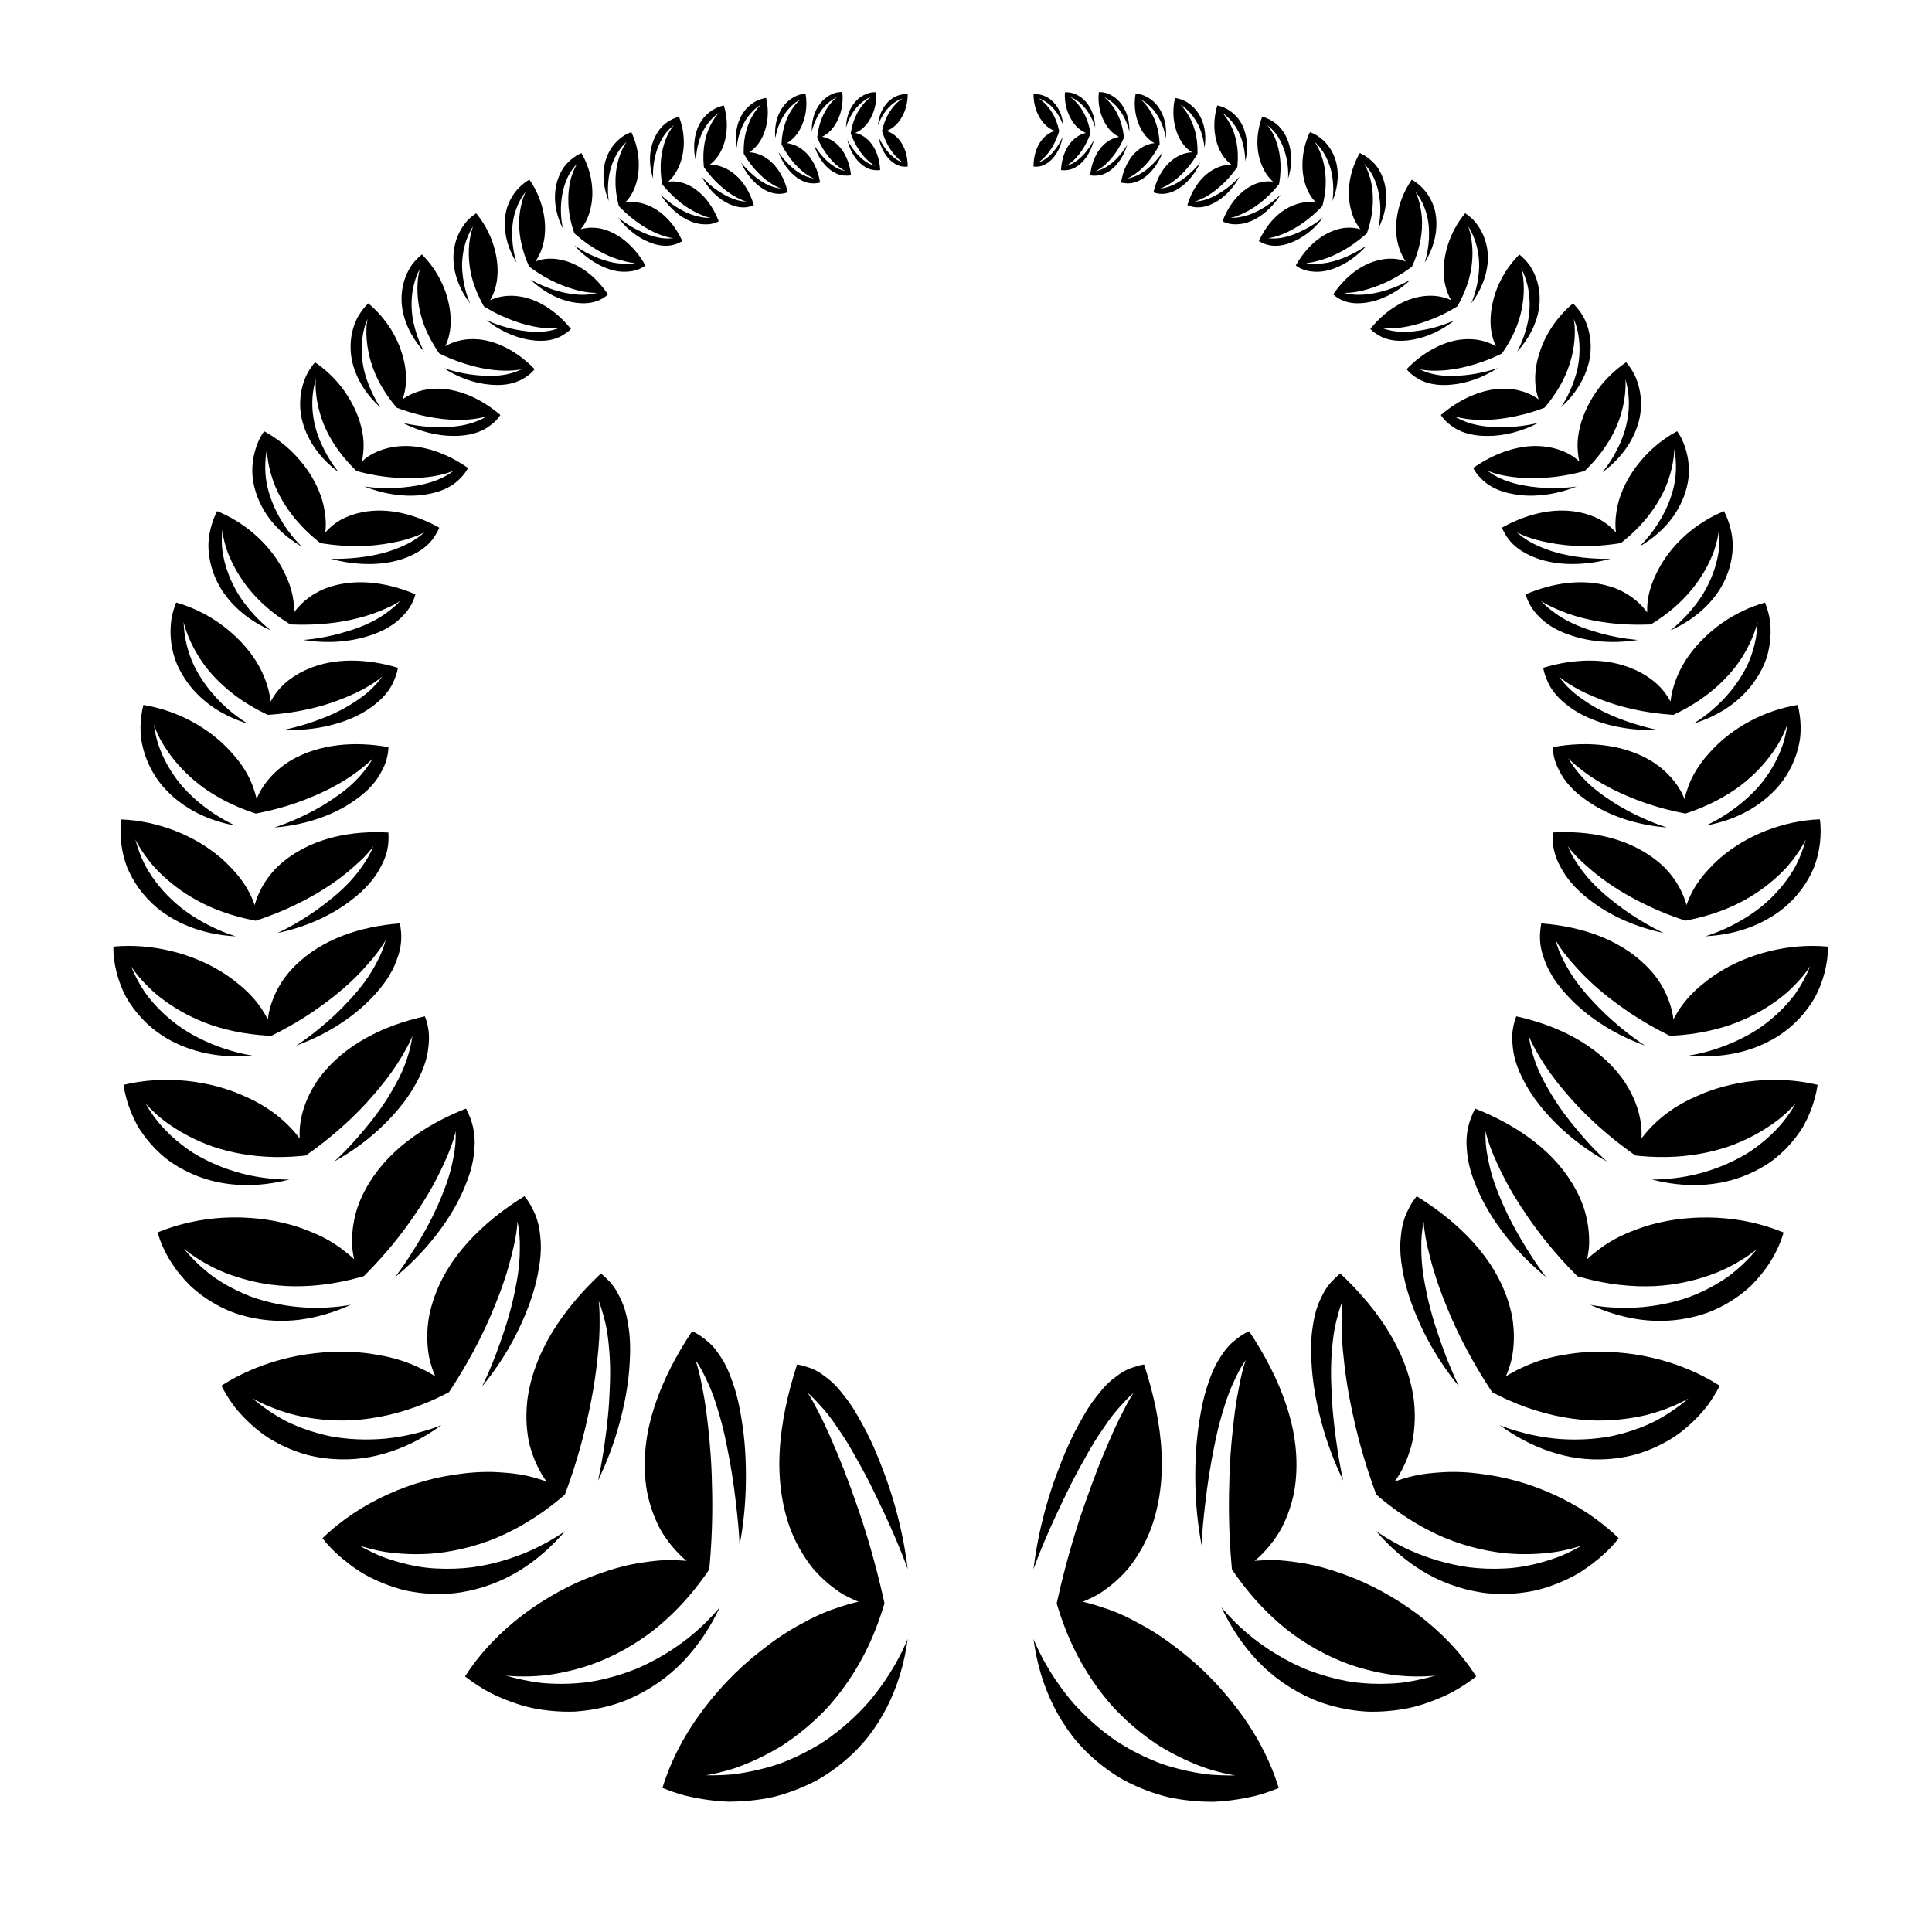 <?xml version="1.0" encoding="UTF-8"?>
<!-- Uploaded to: ICON Repo, www.svgrepo.com, Generator: ICON Repo Mixer Tools -->
<svg fill="#000000" width="800px" height="800px" version="1.1" viewBox="144 144 512 512" xmlns="http://www.w3.org/2000/svg">
 <g>
  <path d="m360.87 515.93c0.918 0.953 1.805 1.965 2.66 3.066 0.855 1.09 1.676 2.277 2.481 3.465 0.812 1.145 1.602 2.344 2.367 3.586s1.512 2.523 2.238 3.832c0.18 0.328 0.359 0.656 0.539 0.98 0.18 0.316 0.359 0.633 0.539 0.945 0.355 0.645 0.707 1.281 1.055 1.914 1.383 2.566 2.684 5.18 3.883 7.711 0.598 1.254 1.176 2.469 1.73 3.637 0.551 1.172 1.07 2.312 1.559 3.406 0.977 2.184 1.824 4.184 2.516 5.871 1.387 3.379 2.117 5.531 2.117 5.531-0.738-6.269-2.082-12.422-3.789-18.18-0.855-2.879-1.805-5.66-2.828-8.309-1.02-2.691-2.106-5.324-3.254-7.75-0.734-1.559-1.48-3.008-2.231-4.348-0.746-1.371-1.492-2.707-2.25-3.894-0.758-1.195-1.523-2.285-2.297-3.262-0.195-0.238-0.391-0.477-0.586-0.715-0.191-0.25-0.387-0.492-0.578-0.73-0.387-0.473-0.781-0.918-1.176-1.34-0.789-0.836-1.594-1.566-2.422-2.184-0.207-0.16-0.414-0.293-0.621-0.453-0.203-0.16-0.41-0.316-0.617-0.465-0.414-0.297-0.836-0.566-1.262-0.809-0.852-0.484-1.73-0.859-2.641-1.129-0.902-0.293-1.812-0.582-2.766-0.707-2.496 7.695-4.262 15.629-4.633 23.461-0.188 3.914 0.004 7.68 0.594 11.41 0.297 1.859 0.695 3.691 1.207 5.496 0.254 0.902 0.535 1.797 0.848 2.684 0.312 0.875 0.66 1.707 1.031 2.543 0.934 2.086 2.019 4.035 3.234 5.852 0.609 0.906 1.25 1.781 1.918 2.613 0.68 0.789 1.387 1.543 2.125 2.262 1.473 1.438 3.055 2.727 4.719 3.863 0.828 0.594 1.691 1.035 2.566 1.484 0.875 0.441 1.77 0.844 2.676 1.207-0.953 0.203-1.914 0.449-2.875 0.73-0.961 0.273-1.93 0.637-2.891 0.926-1.926 0.625-3.871 1.406-5.832 2.352-0.98 0.473-1.965 0.984-2.957 1.535-0.98 0.508-1.969 1.051-2.957 1.637-1.98 1.172-3.981 2.5-5.988 3.996-0.805 0.594-1.602 1.223-2.387 1.836-0.781 0.602-1.551 1.223-2.312 1.859-1.523 1.273-3.012 2.621-4.453 4.023-2.883 2.797-5.613 5.898-8.07 9.094-4.906 6.383-8.883 13.609-11.246 21.348 1.945 0.773 3.922 1.5 5.953 2.023 2.043 0.5 4.113 0.891 6.195 1.168 1.039 0.141 2.086 0.25 3.129 0.336 0.523 0.043 1.043 0.078 1.566 0.105 0.523 0.027 1.055 0.012 1.578 0.008 2.106-0.027 4.207-0.172 6.285-0.434 1.039-0.129 2.07-0.289 3.094-0.48 0.512-0.094 1.023-0.195 1.531-0.305 0.512-0.121 1.02-0.266 1.527-0.406 2.027-0.574 4.012-1.27 5.941-2.082 1.93-0.82 3.801-1.723 5.609-2.812 1.812-1.121 3.551-2.359 5.211-3.711 2.594-2.125 4.879-4.41 6.871-6.922 1.996-2.559 3.691-5.266 5.113-8.082 2.844-5.633 4.566-11.695 5.394-17.918 0 0-0.785 2.109-2.559 5.398-0.891 1.645-2.031 3.586-3.473 5.703-0.719 1.059-1.516 2.16-2.391 3.293-0.875 1.121-1.832 2.32-2.867 3.426-2.078 2.254-4.496 4.547-7.289 6.754-0.699 0.551-1.422 1.098-2.164 1.637-0.379 0.266-0.754 0.535-1.137 0.801-0.383 0.258-0.773 0.5-1.168 0.746-1.578 0.977-3.254 1.914-5.023 2.793-1.77 0.879-3.637 1.699-5.598 2.445-1.953 0.699-3.992 1.266-6.125 1.766-2.133 0.492-4.356 0.902-6.66 1.172-2.281 0.199-4.648 0.281-7.09 0.234 0 0 2.144-0.266 5.621-1.238 1.73-0.453 3.82-1.215 6.117-2.203 2.297-0.988 4.805-2.219 7.398-3.746 1.293-0.742 2.625-1.668 3.957-2.629 1.332-0.969 2.668-2.019 3.996-3.152 1.328-1.137 2.644-2.356 3.934-3.664 0.645-0.66 1.285-1.316 1.918-2.047 0.633-0.727 1.262-1.477 1.875-2.246 2.465-3.09 4.773-6.547 6.828-10.402 1.027-1.938 1.988-3.934 2.883-6.106 0.895-2.172 1.715-4.441 2.461-6.812 0.133-0.438 0.266-0.875 0.402-1.316-0.098-0.449-0.195-0.895-0.293-1.336-0.535-2.41-1.094-4.719-1.672-6.93-0.578-2.215-1.164-4.402-1.758-6.461-1.191-4.133-2.406-7.894-3.59-11.297-0.605-1.695-1.188-3.328-1.75-4.902-0.57-1.574-1.129-3.066-1.676-4.469-0.547-1.402-1.078-2.719-1.594-3.953-0.52-1.223-1.02-2.391-1.492-3.5-0.949-2.242-1.824-4.152-2.609-5.762-0.785-1.605-1.488-2.891-2.059-4.008-1.145-2.176-1.879-3.188-1.879-3.188 0.992 0.855 1.934 1.801 2.84 2.828z"/>
  <path d="m334.79 569.88s-1.293 1.668-3.793 4.125c-1.25 1.219-2.816 2.672-4.672 4.137-1.848 1.445-4 2.961-6.457 4.43-1.23 0.734-2.535 1.453-3.918 2.148-1.379 0.688-2.852 1.383-4.352 1.938-3.019 1.152-6.336 2.129-9.918 2.805-1.805 0.363-3.613 0.535-5.5 0.66-1.883 0.117-3.828 0.141-5.824 0.062-0.996-0.043-2.016-0.098-3.027-0.207-1-0.125-2.016-0.281-3.039-0.465-2.047-0.367-4.133-0.852-6.25-1.469 0 0 1.938 0.27 5.234 0.234 1.648-0.023 3.621-0.105 5.867-0.383 2.273-0.316 4.801-0.801 7.484-1.52 5.332-1.367 11.461-4.008 17.43-8.059 2.973-1.992 5.988-4.508 8.875-7.394 2.891-2.891 5.68-6.199 8.309-9.961 0.238-0.348 0.48-0.695 0.719-1.047 0.039-0.43 0.078-0.852 0.117-1.277 0.41-4.606 0.605-8.902 0.668-12.871 0.062-3.977-0.023-7.59-0.137-11.039-0.254-6.84-0.875-12.305-1.457-16.867-0.309-2.246-0.641-4.184-0.977-5.832-0.312-1.691-0.613-3.129-0.891-4.25-0.551-2.258-1.008-3.371-1.008-3.371 0.738 1.031 1.406 2.137 2.012 3.301 0.305 0.582 0.594 1.18 0.867 1.789 0.281 0.598 0.562 1.172 0.828 1.781 0.527 1.207 1.008 2.465 1.445 3.766 0.441 1.289 0.824 2.668 1.223 3.945 0.773 2.613 1.41 5.344 1.953 8.078 0.266 1.359 0.523 2.695 0.777 4.004 0.242 1.312 0.461 2.617 0.66 3.894 0.398 2.559 0.719 5.016 0.977 7.266 0.262 2.227 0.477 4.188 0.625 5.875 0.301 3.356 0.352 5.449 0.352 5.449 1.102-5.746 1.621-11.543 1.676-17.094 0.074-5.625-0.285-11.09-1.094-16.008-0.5-3.211-1.121-6.152-1.926-8.672-0.199-0.633-0.41-1.242-0.629-1.828-0.211-0.613-0.426-1.211-0.656-1.785-0.457-1.145-0.957-2.199-1.5-3.164-1.113-1.867-2.289-3.641-3.707-4.965-1.438-1.285-2.957-2.469-4.734-3.25-4.172 6.262-7.699 12.945-9.953 19.871-0.562 1.73-1.051 3.477-1.449 5.234-0.402 1.762-0.68 3.469-0.879 5.215-0.391 3.473-0.391 6.961 0.051 10.422 0.129 1.094 0.328 2.121 0.562 3.121 0.234 1.004 0.508 1.988 0.82 2.949 0.625 1.922 1.398 3.75 2.301 5.481 0.922 1.691 2.012 3.207 3.195 4.652 0.594 0.719 1.215 1.406 1.863 2.062 0.645 0.664 1.316 1.297 2.035 1.832-0.918-0.047-1.824-0.121-2.742-0.164-0.922-0.039-1.855-0.039-2.805-0.008-1.891 0.055-3.859 0.285-5.844 0.586-1.969 0.262-3.996 0.668-6.074 1.211-1.039 0.273-2.094 0.578-3.156 0.922-1.066 0.348-2.144 0.727-3.211 1.098-6.844 2.434-13.594 6.188-19.527 10.641-5.969 4.519-11.309 10.027-15.371 16.359 2.981 2.277 6.172 4.301 9.688 5.727 3.484 1.461 7.066 2.629 10.863 3.117 1.879 0.273 3.769 0.434 5.66 0.484 0.945 0.023 1.887 0.023 2.832-0.012 0.961-0.062 1.918-0.152 2.871-0.273 3.82-0.492 7.559-1.406 11.184-2.906 5.723-2.441 10.594-5.859 14.648-10.043 4.078-4.258 7.312-9.188 9.805-14.488z"/>
  <path d="m293.78 549.72s-1.57 1.18-4.402 2.781c-1.41 0.789-3.172 1.727-5.164 2.59-1.996 0.863-4.277 1.719-6.809 2.469-2.527 0.742-5.336 1.398-8.312 1.793-2.945 0.355-6.102 0.496-9.414 0.316-3.352-0.141-6.691-0.762-10.172-1.742-1.73-0.5-3.504-1.074-5.242-1.805-1.715-0.754-3.434-1.617-5.152-2.602 0 0 1.641 0.633 4.547 1.281 0.73 0.16 1.523 0.332 2.414 0.469 0.898 0.133 1.867 0.25 2.906 0.348 2.074 0.195 4.406 0.301 6.941 0.23 1.27-0.039 2.578-0.105 3.953-0.254 1.387-0.16 2.816-0.375 4.281-0.652 2.926-0.559 5.988-1.371 9.125-2.512 0.785-0.285 1.574-0.59 2.363-0.918 0.805-0.344 1.613-0.707 2.422-1.094 1.621-0.773 3.254-1.633 4.891-2.594 3.273-1.918 6.566-4.223 9.836-6.969 0.297-0.254 0.598-0.508 0.898-0.766 0.141-0.375 0.277-0.746 0.414-1.117 1.48-4.039 2.68-7.852 3.672-11.418 0.496-1.785 0.938-3.508 1.332-5.164 0.191-0.828 0.375-1.641 0.559-2.441 0.18-0.812 0.355-1.609 0.527-2.391 0.66-3.125 1.16-5.992 1.531-8.598 0.188-1.301 0.34-2.539 0.469-3.707 0.137-1.188 0.27-2.336 0.363-3.402 0.195-2.141 0.297-4.016 0.332-5.625 0.02-0.805 0.02-1.543 0.012-2.215-0.004-0.68 0-1.32-0.016-1.875-0.051-2.238-0.25-3.398-0.25-3.398 0.477 1.156 0.871 2.359 1.199 3.598 0.344 1.211 0.66 2.414 0.891 3.676 0.48 2.496 0.684 5.184 0.863 7.734 0.148 2.594 0.133 5.25 0.016 7.871-0.09 2.582-0.242 5.086-0.477 7.508-0.227 2.414-0.512 4.711-0.812 6.801-0.301 2.09-0.57 3.898-0.848 5.453-0.539 3.09-1.004 4.981-1.004 4.981 2.398-4.883 4.277-9.961 5.637-14.953 1.406-5.07 2.328-10.094 2.676-14.793 0.098-1.484 0.199-2.996 0.211-4.398 0.02-1.41-0.023-2.75-0.125-4.019-0.094-1.281-0.281-2.445-0.473-3.625-0.188-1.18-0.438-2.289-0.75-3.328-0.312-1.039-0.684-2.012-1.121-2.914-0.434-0.91-0.871-1.828-1.402-2.637-1.035-1.652-2.402-2.957-3.856-4.215-5.094 4.781-9.699 10.168-13.164 15.98-1.719 2.887-3.156 5.891-4.254 8.988-0.551 1.547-1.012 3.121-1.387 4.711-0.371 1.59-0.664 3.215-0.797 4.789-0.184 1.984-0.207 3.93-0.078 5.82 0.066 0.945 0.168 1.879 0.309 2.797 0.141 0.918 0.305 1.832 0.551 2.68 0.469 1.719 1.074 3.371 1.809 4.945 0.742 1.562 1.562 3.106 2.602 4.418-1.629-0.523-3.227-1.07-4.953-1.449-1.715-0.387-3.512-0.66-5.383-0.82-0.945-0.066-1.867-0.156-2.824-0.203-0.953-0.047-1.922-0.066-2.914-0.055-1.98 0.023-4.039 0.164-6.168 0.426-1.719 0.227-3.379 0.461-5.051 0.785-1.672 0.32-3.344 0.715-5.004 1.176-3.324 0.922-6.613 2.121-9.805 3.57-6.344 2.871-12.266 6.734-17.293 11.617 2.043 2.672 4.598 4.945 7.281 6.988 1.359 1.004 2.738 1.969 4.231 2.785 1.5 0.812 3.047 1.539 4.629 2.176 1.582 0.637 3.199 1.18 4.844 1.625 1.645 0.445 3.391 0.719 5.109 0.926 1.73 0.199 3.477 0.289 5.231 0.27 1.762-0.027 3.496-0.129 5.309-0.434 5.621-0.898 10.766-2.852 15.375-5.633 4.676-2.856 8.781-6.492 12.316-10.637z"/>
  <path d="m240.27 530.41c2.496-0.34 4.992-0.957 7.375-1.75 4.785-1.598 9.258-4.004 13.344-6.988 0 0-1.668 0.723-4.551 1.566-1.441 0.422-3.191 0.867-5.199 1.258-2.004 0.387-4.285 0.738-6.688 0.875-2.418 0.152-5.035 0.16-7.797-0.059-1.379-0.109-2.793-0.277-4.238-0.512-1.434-0.238-2.848-0.582-4.301-0.98-2.891-0.812-5.883-1.91-8.809-3.414-2.863-1.543-5.711-3.465-8.453-5.809 0 0 1.367 0.844 3.887 1.926 1.258 0.539 2.801 1.133 4.598 1.699 0.898 0.281 1.855 0.562 2.883 0.816 1.047 0.242 2.152 0.465 3.312 0.656 2.32 0.387 4.863 0.66 7.582 0.734 1.359 0.035 2.762 0.027 4.211-0.047 1.473-0.094 2.988-0.242 4.535-0.465 3.098-0.438 6.332-1.152 9.672-2.203 3.344-1.055 6.777-2.43 10.359-4.262 0.328-0.168 0.652-0.336 0.984-0.508 0.203-0.309 0.402-0.613 0.605-0.918 2.148-3.305 4.066-6.539 5.711-9.59 1.648-3.051 3.051-5.934 4.242-8.625 0.594-1.344 1.141-2.644 1.637-3.891 0.52-1.27 0.996-2.492 1.43-3.66 0.863-2.34 1.559-4.473 2.109-6.387 0.277-0.957 0.516-1.859 0.727-2.707 0.227-0.863 0.434-1.68 0.609-2.434 0.348-1.508 0.586-2.789 0.746-3.824 0.32-2.074 0.32-3.191 0.32-3.191 0.523 2.336 0.703 4.762 0.645 7.234-0.004 2.426-0.203 4.867-0.594 7.336-0.188 1.227-0.438 2.473-0.68 3.68-0.234 1.195-0.5 2.387-0.789 3.562-0.582 2.356-1.258 4.652-1.969 6.824-0.727 2.191-1.41 4.18-2.094 6-0.68 1.816-1.34 3.434-1.914 4.785-1.152 2.703-1.988 4.32-1.988 4.32 3.227-3.906 6.019-8.117 8.309-12.395 1.152-2.148 2.144-4.277 3.059-6.457 0.922-2.188 1.707-4.367 2.34-6.516 0.406-1.375 0.738-2.707 1-3.988 0.246-1.27 0.477-2.539 0.637-3.762 0.312-2.438 0.348-4.684 0.098-6.734-0.18-2.109-0.617-4.047-1.352-5.781-0.184-0.434-0.383-0.859-0.602-1.27-0.207-0.418-0.414-0.844-0.645-1.246-0.461-0.809-0.996-1.574-1.602-2.293-5.543 3.414-10.684 7.465-14.922 12.152-1.059 1.172-2.062 2.383-3.004 3.633-0.469 0.625-0.926 1.258-1.359 1.902-0.426 0.637-0.832 1.281-1.223 1.934-1.555 2.613-2.82 5.367-3.738 8.246-0.285 0.898-0.535 1.797-0.746 2.688-0.105 0.445-0.203 0.895-0.289 1.336-0.082 0.441-0.141 0.871-0.199 1.305-0.227 1.734-0.305 3.445-0.246 5.121 0.062 1.676 0.246 3.332 0.59 4.91 0.379 1.555 0.883 3.059 1.504 4.504-1.32-0.852-2.734-1.613-4.242-2.289-1.477-0.699-3.008-1.34-4.656-1.867-1.641-0.535-3.375-0.977-5.199-1.324-0.457-0.082-0.918-0.16-1.383-0.242-0.457-0.082-0.914-0.16-1.383-0.23-0.934-0.141-1.887-0.258-2.867-0.352-3.129-0.293-6.324-0.309-9.535-0.07-0.805 0.059-1.605 0.137-2.41 0.227-0.789 0.086-1.582 0.184-2.371 0.301-1.582 0.234-3.16 0.531-4.731 0.895-6.281 1.449-12.422 3.918-17.902 7.43 0.699 1.352 1.477 2.66 2.324 3.926 0.426 0.629 0.859 1.254 1.328 1.855 0.48 0.594 0.98 1.172 1.496 1.738 2.062 2.262 4.371 4.305 6.91 6.031 2.617 1.68 5.438 3.062 8.414 4.082 1.484 0.516 3.008 0.938 4.621 1.223 1.598 0.297 3.227 0.5 4.883 0.598 2.598 0.164 5.144 0.062 7.633-0.27z"/>
  <path d="m209.55 492.95c4.66 1.141 9.344 1.359 13.957 0.777 4.66-0.609 9.191-1.988 13.477-3.953 0 0-1.66 0.355-4.453 0.605-1.391 0.121-3.09 0.227-4.973 0.215-1.867-0.02-3.953-0.133-6.191-0.41-4.461-0.559-9.625-1.73-14.562-4.168-1.25-0.602-2.5-1.273-3.742-2.023-1.23-0.754-2.508-1.559-3.652-2.496-2.336-1.852-4.59-4.035-6.676-6.574 0 0 1.098 0.977 3.199 2.348 1.051 0.684 2.352 1.469 3.891 2.266 1.535 0.801 3.297 1.621 5.363 2.34 4.106 1.449 9.039 2.664 14.797 2.945 5.812 0.262 12.328-0.363 19.441-2.34 0.324-0.094 0.652-0.188 0.984-0.281 0.242-0.246 0.484-0.488 0.727-0.73 5.219-5.301 9.223-10.348 12.32-14.855 0.762-1.121 1.52-2.238 2.207-3.312 0.691-1.074 1.332-2.113 1.922-3.117 1.18-2.004 2.168-3.852 2.984-5.531 0.797-1.668 1.512-3.207 2.078-4.551 0.562-1.344 0.984-2.496 1.297-3.438 0.625-1.883 0.801-2.93 0.801-2.93 0.109 2.289-0.109 4.59-0.559 6.887-0.246 1.16-0.441 2.262-0.746 3.387-0.289 1.117-0.629 2.234-1.004 3.34-1.566 4.457-3.5 8.641-5.551 12.371-1.02 1.863-2.051 3.598-3.027 5.152-0.961 1.547-1.832 2.891-2.602 4.019-1.531 2.25-2.586 3.566-2.586 3.566 3.66-2.957 6.965-6.277 9.809-9.766 2.887-3.519 5.367-7.246 7.242-10.984 0.605-1.199 1.117-2.363 1.582-3.512 0.488-1.164 0.898-2.301 1.238-3.406 0.684-2.215 1.051-4.301 1.172-6.285 0.379-4.047-0.52-7.539-2.211-10.727-5.633 2.215-10.996 5.106-15.645 8.723-4.695 3.637-8.465 7.918-11.113 12.898-0.82 1.551-1.523 3.129-2.043 4.688-0.5 1.551-0.859 3.102-1.094 4.644-0.23 1.543-0.332 3.078-0.309 4.59 0.004 0.379 0.02 0.754 0.039 1.129 0.031 0.371 0.074 0.734 0.125 1.098 0.102 0.727 0.23 1.449 0.391 2.16-0.531-0.504-1.09-0.992-1.672-1.461-0.297-0.23-0.59-0.465-0.891-0.695-0.289-0.234-0.586-0.465-0.887-0.691-1.211-0.906-2.519-1.742-3.93-2.512-1.41-0.77-2.922-1.465-4.527-2.09-1.586-0.637-3.223-1.215-4.984-1.703-5.606-1.574-11.695-2.156-17.625-1.863-5.973 0.32-11.984 1.598-17.578 3.91 1.527 5.328 4.644 10.148 8.609 14.082 2.055 1.938 4.394 3.625 6.914 5.031 1.262 0.703 2.578 1.332 3.938 1.879 1.383 0.543 2.84 0.988 4.328 1.355z"/>
  <path d="m195.09 455.17c8.035 3.535 17.141 3.613 25.598 1.414 0 0-1.574 0.055-4.164-0.168-2.574-0.23-6.25-0.711-10.199-1.93-1.992-0.602-4.098-1.371-6.242-2.356-1.07-0.492-2.152-1.035-3.238-1.641-0.539-0.301-1.086-0.617-1.621-0.949-0.523-0.336-1.043-0.688-1.562-1.055-4.117-2.941-8.23-6.875-11.105-12.113 0 0 0.84 1.043 2.527 2.594 1.645 1.559 4.316 3.578 7.797 5.516 1.742 0.969 3.695 1.91 5.859 2.758 0.539 0.211 1.094 0.418 1.66 0.617 0.578 0.195 1.172 0.383 1.777 0.562 1.211 0.359 2.473 0.684 3.785 0.969 5.254 1.137 11.293 1.605 18.129 0.934 0.316-0.035 0.633-0.066 0.953-0.102 0.262-0.184 0.516-0.367 0.773-0.551 5.633-4.012 10.125-8.023 13.691-11.699 0.891-0.918 1.727-1.82 2.504-2.695 0.383-0.441 0.762-0.875 1.129-1.297 0.371-0.434 0.734-0.859 1.09-1.273 1.402-1.676 2.606-3.242 3.625-4.68 2.047-2.879 3.328-5.227 4.242-6.91 0.875-1.672 1.207-2.633 1.207-2.633-0.633 4.379-2.059 8.473-4.184 12.375-0.262 0.488-0.531 0.969-0.809 1.445-0.262 0.473-0.527 0.941-0.805 1.402-0.547 0.926-1.121 1.832-1.715 2.719-1.18 1.77-2.43 3.449-3.664 5.008-2.508 3.129-4.812 5.699-6.598 7.523-1.77 1.82-2.953 2.852-2.953 2.852 7.684-4.238 14.219-9.977 18.93-16.355 1.5-2.043 2.641-4.019 3.602-5.981 0.977-1.965 1.668-3.875 2.07-5.723 0.207-0.926 0.32-1.824 0.402-2.723 0.102-0.906 0.137-1.793 0.098-2.664-0.074-1.742-0.445-3.414-1.07-5.027-5.508 1.211-10.836 3.09-15.594 5.738-4.754 2.641-8.949 6.062-12.156 10.258-3.82 5.176-5.75 10.965-5.43 16.371-3.305-4.348-7.824-8.156-14.105-10.965-4.871-2.281-10.27-3.723-15.84-4.293-5.566-0.566-11.289-0.254-16.754 1.047 0.375 2.5 1.066 4.953 2.019 7.305 0.477 1.176 1.023 2.324 1.633 3.438 0.633 1.109 1.375 2.172 2.156 3.199 1.574 2.051 3.402 3.934 5.465 5.582 2.086 1.645 4.512 3.031 7.086 4.156z"/>
  <path d="m187.57 418.8c7.023 4.297 15.203 5.707 23.293 4.926 0 0-1.445-0.184-3.769-0.766-2.324-0.582-5.531-1.57-9.059-3.223-1.754-0.828-3.629-1.816-5.445-3.012-1.793-1.199-3.59-2.594-5.312-4.207-1.711-1.617-3.406-3.449-4.856-5.527-1.418-2.082-2.68-4.398-3.711-6.957 0 0 0.641 1.055 1.996 2.688 0.68 0.816 1.535 1.773 2.582 2.805 0.523 0.516 1.094 1.051 1.711 1.598 0.621 0.547 1.328 1.098 2.066 1.656 2.965 2.227 6.731 4.488 11.328 6.266 2.277 0.895 4.879 1.648 7.637 2.234 2.769 0.586 5.754 0.992 8.953 1.18 0.293 0.016 0.59 0.031 0.887 0.047 0.266-0.133 0.531-0.262 0.797-0.395 2.867-1.434 5.461-2.914 7.809-4.391 2.359-1.48 4.418-2.953 6.371-4.41 3.856-2.91 6.824-5.672 9.059-8.059 0.562-0.598 1.062-1.168 1.551-1.719 0.496-0.551 0.945-1.074 1.355-1.57 0.816-0.988 1.469-1.859 1.977-2.582 1.012-1.441 1.434-2.297 1.434-2.297-0.516 2-1.301 3.918-2.277 5.754-0.945 1.832-1.988 3.566-3.207 5.231-1.207 1.66-2.531 3.238-3.898 4.719-1.348 1.477-2.68 2.844-4.023 4.106-2.676 2.516-5.258 4.574-7.168 5.996-1.914 1.422-3.16 2.203-3.16 2.203 7.68-2.766 14.676-7.144 19.75-12.371 3.328-3.371 5.637-6.789 6.824-10.129 0.68-1.684 1.086-3.356 1.227-5 0.148-1.648-0.027-3.266-0.297-4.879-5.215 0.383-10.41 1.43-15.172 3.25-4.715 1.812-9 4.414-12.496 7.844-1.086 1.07-2.094 2.191-2.926 3.34-0.824 1.148-1.535 2.332-2.141 3.543-0.602 1.211-1.098 2.445-1.48 3.691-0.371 1.246-0.699 2.516-0.793 3.762-0.629-1.113-1.234-2.223-2-3.289-0.754-1.07-1.605-2.113-2.562-3.121-0.953-1.008-2.008-1.98-3.164-2.918-1.145-0.938-2.328-1.844-3.644-2.703-4.191-2.746-9-4.777-14.059-6.023-5.012-1.246-10.277-1.707-15.496-1.23-0.082 2.32 0.277 4.629 0.848 6.883 0.578 2.254 1.422 4.445 2.523 6.519 2.367 4.129 5.738 7.785 10.141 10.539z"/>
  <path d="m177.65 373.75c1.664 4.047 4.344 7.793 8.004 10.863 5.898 4.805 13.285 7.164 20.836 7.519 0 0-1.309-0.359-3.379-1.195-2.07-0.84-4.902-2.16-7.945-4.125-3.094-1.961-6.18-4.578-8.965-7.953-1.375-1.688-2.703-3.566-3.785-5.637-1.047-2.07-1.922-4.336-2.555-6.793 0 0 0.457 1.039 1.508 2.688 0.523 0.824 1.195 1.801 2.031 2.871 0.418 0.535 0.875 1.094 1.379 1.668 0.512 0.574 1.09 1.164 1.699 1.766 2.457 2.398 5.641 4.934 9.656 7.144 1.004 0.555 2.059 1.086 3.168 1.594 1.109 0.508 2.312 0.984 3.547 1.434 2.481 0.895 5.18 1.656 8.105 2.246 0.27 0.051 0.539 0.105 0.812 0.16 0.262-0.086 0.523-0.172 0.781-0.258 2.824-0.945 5.398-1.969 7.75-3.031 1.18-0.531 2.281-1.07 3.363-1.617 1.086-0.547 2.117-1.094 3.098-1.645 3.918-2.199 6.996-4.394 9.352-6.34 0.594-0.488 1.129-0.957 1.641-1.41 0.523-0.453 1.004-0.887 1.445-1.297 0.879-0.82 1.59-1.555 2.144-2.164 1.113-1.223 1.609-1.973 1.609-1.973-0.727 1.812-1.691 3.508-2.82 5.102-1.094 1.594-2.277 3.086-3.606 4.481-2.621 2.789-5.711 5.203-8.441 7.188-2.777 1.984-5.414 3.547-7.356 4.606-1.941 1.062-3.188 1.613-3.188 1.613 7.438-1.531 14.406-4.648 19.762-8.867 3.535-2.715 6.055-5.621 7.574-8.605 0.836-1.496 1.422-3.012 1.758-4.539 0.168-0.766 0.273-1.531 0.316-2.305 0.047-0.77 0.004-1.543-0.02-2.312-4.852-0.273-9.793 0.07-14.352 1.188-4.574 1.113-8.848 3.004-12.5 5.742-1.133 0.855-2.203 1.766-3.109 2.727-0.902 0.957-1.707 1.961-2.414 3-1.414 2.078-2.434 4.305-3.07 6.582-0.734-2.219-1.855-4.387-3.363-6.481-0.754-1.047-1.602-2.074-2.551-3.078-0.945-1.004-1.914-1.984-3.023-2.934-3.523-3.039-7.699-5.484-12.207-7.234-4.527-1.746-9.305-2.793-14.176-2.984-0.184 1.055-0.219 2.117-0.223 3.18 0 1.062 0.066 2.129 0.191 3.188 0.258 2.109 0.762 4.207 1.516 6.231z"/>
  <path d="m181.98 342.55c0.523 1.949 1.285 3.859 2.289 5.688s2.242 3.57 3.828 5.195c4.879 5.09 11.371 8.129 18.293 9.355 0 0-1.16-0.488-2.965-1.504s-4.25-2.566-6.812-4.727c-1.281-1.078-2.594-2.312-3.867-3.703-1.285-1.391-2.418-2.938-3.504-4.644-2.113-3.41-3.934-7.496-4.426-12.137 0 0 0.297 1.004 1.059 2.637 0.73 1.629 2.086 3.898 4.047 6.383 1.973 2.484 4.586 5.176 8.031 7.676 3.523 2.508 7.844 4.816 13.09 6.594 0.242 0.078 0.484 0.16 0.727 0.242 0.254-0.047 0.504-0.098 0.754-0.145 5.441-1.078 10.02-2.566 13.816-4.152 3.875-1.582 7.004-3.258 9.422-4.793 2.43-1.531 4.125-2.934 5.34-3.934 1.184-1.008 1.738-1.645 1.738-1.645-1.879 3.18-4.231 5.883-7.043 8.164-1.379 1.145-2.894 2.18-4.316 3.129-1.434 0.949-2.883 1.801-4.289 2.559-2.812 1.512-5.438 2.644-7.359 3.394s-3.141 1.109-3.141 1.109c7.039-0.523 13.879-2.582 19.32-5.879 1.715-1.062 3.305-2.188 4.652-3.379s2.465-2.445 3.356-3.746c0.445-0.652 0.824-1.316 1.168-1.988 0.367-0.668 0.676-1.348 0.93-2.039 0.504-1.383 0.781-2.805 0.832-4.258-8.906-1.617-18.211-0.867-25.629 3.375-2.246 1.328-4.152 2.906-5.719 4.664-1.547 1.758-2.836 3.684-3.57 5.723-0.535-2.141-1.23-4.266-2.379-6.371-1.129-2.102-2.625-4.18-4.496-6.188-5.766-6.387-14.211-10.926-23.148-12.387-0.484 1.906-0.746 3.867-0.77 5.836-0.012 0.984 0.031 1.973 0.137 2.957 0.137 0.98 0.348 1.965 0.605 2.938z"/>
  <path d="m190.86 319.92c0.77 1.797 1.773 3.547 3.016 5.211 1.941 2.602 4.32 4.793 6.992 6.562 2.703 1.777 5.719 3.141 8.852 4.102 0 0-1.031-0.582-2.606-1.727-1.598-1.148-3.644-2.844-5.754-5.117-2.102-2.269-4.242-5.113-5.922-8.508-1.586-3.371-2.652-7.289-2.777-11.641 0 0 0.188 0.961 0.75 2.551 0.562 1.59 1.508 3.812 3.027 6.305 0.77 1.25 1.641 2.555 2.758 3.902 1.113 1.344 2.398 2.715 3.871 4.059 2.945 2.695 6.652 5.301 11.281 7.523 0.215 0.102 0.426 0.203 0.641 0.305 0.238-0.016 0.477-0.035 0.715-0.051 5.16-0.383 9.578-1.246 13.293-2.289 1.855-0.523 3.535-1.09 5.047-1.676 1.512-0.586 2.926-1.168 4.133-1.746 2.438-1.152 4.219-2.254 5.391-3.074 1.172-0.82 1.734-1.359 1.734-1.359-1.922 2.805-4.562 5.016-7.41 6.828-2.75 1.832-5.762 3.246-8.551 4.332-2.785 1.086-5.375 1.832-7.188 2.316-1.836 0.48-2.988 0.68-2.988 0.68 3.269 0.156 6.508-0.062 9.621-0.617 3.148-0.551 6.152-1.441 8.879-2.668 1.746-0.785 3.285-1.672 4.625-2.641 1.336-0.969 2.578-1.996 3.555-3.109 0.992-1.109 1.777-2.289 2.356-3.535 0.145-0.312 0.277-0.625 0.395-0.945 0.137-0.312 0.258-0.633 0.367-0.953 0.219-0.641 0.387-1.301 0.504-1.969-4.031-1.219-8.219-1.914-12.332-1.91-2.047 0.004-4.117 0.172-6.055 0.555-1.945 0.383-3.832 0.957-5.629 1.742-2.246 0.98-4.207 2.223-5.875 3.664-1.641 1.449-2.887 3.117-3.871 4.902-0.18-2.019-0.742-4.094-1.547-6.156-0.785-2.059-1.91-4.129-3.394-6.18-1.188-1.641-2.539-3.188-4.027-4.621-1.496-1.438-3.051-2.738-4.762-3.926-3.398-2.367-7.242-4.223-11.293-5.371-0.34 0.844-0.629 1.707-0.863 2.586-0.117 0.438-0.223 0.883-0.316 1.324-0.074 0.449-0.137 0.902-0.184 1.355-0.191 1.816-0.172 3.668 0.074 5.508 0.27 1.852 0.699 3.676 1.469 5.477z"/>
  <path d="m202.26 299.52c3.066 5.219 7.981 9.109 13.543 11.547 0 0-0.883-0.648-2.203-1.867-1.32-1.223-3.078-3.023-4.816-5.352-0.434-0.582-0.871-1.199-1.293-1.844-0.406-0.641-0.805-1.316-1.184-2.019-0.762-1.406-1.457-2.941-2.031-4.582-0.574-1.645-1.027-3.398-1.305-5.25-0.254-1.844-0.258-3.754-0.062-5.754 0 0 0.059 0.895 0.391 2.41 0.168 0.758 0.402 1.668 0.734 2.695 0.332 1.027 0.82 2.191 1.406 3.422 2.379 4.957 6.719 11.066 14.934 16.195 0.188 0.117 0.375 0.234 0.566 0.352 0.223 0.012 0.441 0.02 0.66 0.031 9.492 0.344 16.703-1.262 21.355-2.914 1.176-0.414 2.168-0.844 3.07-1.227 0.898-0.387 1.648-0.75 2.246-1.066 1.195-0.633 1.789-1.07 1.789-1.07-1.066 1.195-2.312 2.219-3.586 3.141-1.25 0.934-2.598 1.734-3.992 2.434s-2.832 1.293-4.266 1.797c-0.715 0.254-1.43 0.484-2.137 0.695-0.688 0.219-1.363 0.418-2.031 0.598-2.656 0.719-5.082 1.148-6.84 1.391-1.762 0.246-2.852 0.301-2.852 0.301 6.027 0.996 12.125 0.625 17.402-1.082 3.438-1.074 6.176-2.606 8.188-4.488 0.488-0.477 0.98-0.953 1.422-1.457 0.441-0.5 0.836-1.023 1.184-1.566 0.699-1.086 1.211-2.254 1.543-3.492-7.195-3.094-15.18-4.238-22.254-2.109-0.551 0.164-1.094 0.344-1.609 0.547-0.508 0.203-1 0.426-1.477 0.66-0.953 0.473-1.844 1.004-2.672 1.59-1.652 1.172-3.051 2.559-4.172 4.094 0.074-1.879-0.156-3.828-0.703-5.828-0.273-1-0.625-2.008-1.055-3.027-0.215-0.508-0.453-1.02-0.707-1.531-0.25-0.512-0.504-1.016-0.785-1.527-3.613-6.504-9.871-11.949-17.117-14.918-0.766 1.492-1.355 3.078-1.75 4.715-0.199 0.82-0.348 1.652-0.445 2.492-0.102 0.84-0.152 1.691-0.105 2.559 0.141 3.469 1.113 6.992 3.016 10.309z"/>
  <path d="m217.35 283.7c1.898 2.004 4.207 3.75 6.652 5.164 0 0-0.754-0.691-1.863-1.961-1.109-1.27-2.504-3.094-3.848-5.41-1.34-2.312-2.598-5.109-3.375-8.273-0.734-3.141-0.867-6.606-0.168-10.266 0 0-0.023 0.836 0.152 2.273 0.176 1.438 0.555 3.473 1.363 5.848 0.777 2.363 2.133 5.129 4.098 7.953 1.969 2.832 4.594 5.738 8.066 8.512 0.16 0.125 0.32 0.254 0.484 0.383 0.207 0.031 0.41 0.066 0.613 0.098 4.422 0.68 8.316 0.797 11.652 0.625 3.344-0.172 6.086-0.664 8.406-1.168 2.289-0.52 4.012-1.125 5.164-1.602 1.152-0.48 1.738-0.836 1.738-0.836-2.176 2.035-4.875 3.41-7.598 4.43-2.684 1.039-5.5 1.664-8.062 2.047-2.559 0.387-4.891 0.516-6.527 0.566s-2.648-0.004-2.648-0.004c2.734 0.773 5.477 1.203 8.246 1.352 2.758 0.141 5.469-0.039 8.012-0.562 3.258-0.668 5.867-1.863 8.027-3.359 1.059-0.762 1.957-1.621 2.695-2.574 0.367-0.477 0.699-0.977 0.984-1.5 0.289-0.523 0.582-1.039 0.809-1.594-3.176-1.781-6.594-3.144-10.078-3.902-3.453-0.746-6.934-0.863-10.281-0.215-2.09 0.402-3.988 1.078-5.672 1.98-1.629 0.926-3.027 2.082-4.191 3.402 0.23-1.742 0.18-3.586-0.141-5.492-0.266-1.883-0.82-3.84-1.68-5.844-1.375-3.207-3.398-6.219-5.856-8.859-2.426-2.625-5.324-4.894-8.531-6.621-0.438 0.645-0.863 1.297-1.199 1.996-0.336 0.699-0.633 1.422-0.883 2.16-0.504 1.477-0.832 3.027-0.969 4.609-0.32 3.148 0.316 6.531 1.773 9.793 1.137 2.551 2.719 4.848 4.633 6.852z"/>
  <path d="m223.88 254.6c0.168 0.789 0.383 1.582 0.648 2.375 1.664 4.961 5.043 9.121 9.297 12.223 0 0-0.621-0.711-1.508-1.98-0.883-1.273-2.027-3.113-3.059-5.387-2.129-4.57-3.527-10.824-1.539-17.457 0 0-0.027 0.188-0.059 0.543-0.023 0.359-0.035 0.891-0.016 1.562 0.039 1.348 0.211 3.269 0.75 5.551 0.551 2.285 1.426 4.902 2.984 7.711 1.566 2.816 3.731 5.769 6.688 8.68 0.137 0.133 0.273 0.266 0.41 0.402 0.188 0.051 0.371 0.098 0.555 0.148 4.012 1.051 7.582 1.527 10.668 1.676 3.098 0.152 5.797 0.027 7.941-0.254 2.152-0.277 3.797-0.684 4.902-1.027 0.555-0.172 0.969-0.328 1.258-0.438 0.293-0.105 0.441-0.172 0.441-0.172-4.418 3.363-10.379 4.254-15.117 4.543-2.394 0.117-4.531 0.027-6.07-0.094-1.539-0.121-2.473-0.277-2.473-0.277 4.902 1.957 10.172 2.801 14.945 2.293 0.762-0.082 1.496-0.195 2.195-0.344 0.711-0.137 1.406-0.301 2.059-0.492 1.312-0.387 2.492-0.895 3.535-1.512 1.043-0.617 1.949-1.34 2.715-2.168 0.797-0.805 1.48-1.688 2.004-2.676-2.769-1.945-5.801-3.523-8.949-4.551-1.574-0.512-3.176-0.887-4.785-1.102-1.605-0.211-3.172-0.234-4.746-0.09-1.961 0.184-3.766 0.637-5.398 1.316-0.816 0.34-1.586 0.738-2.309 1.184-0.723 0.445-1.348 0.977-1.945 1.531 0.188-0.797 0.285-1.641 0.375-2.477 0.086-0.836 0.113-1.703 0.074-2.59-0.082-1.777-0.422-3.648-1.039-5.59-0.488-1.551-1.152-3.082-1.91-4.539-0.75-1.449-1.637-2.852-2.637-4.18-2.008-2.66-4.481-5.035-7.285-6.934-0.926 1.102-1.73 2.305-2.356 3.606-0.59 1.32-1.027 2.723-1.289 4.176-0.262 1.453-0.355 2.961-0.258 4.496 0.055 0.762 0.145 1.531 0.301 2.312z"/>
  <path d="m244.81 251.97s-0.512-0.715-1.215-1.98c-0.703-1.262-1.598-3.074-2.352-5.281-0.367-1.098-0.738-2.32-0.961-3.57-0.234-1.258-0.391-2.59-0.426-3.977-0.035-1.387 0.047-2.824 0.289-4.293 0.242-1.465 0.621-2.973 1.281-4.41 0 0-0.176 0.688-0.285 1.918-0.078 1.25-0.086 3.047 0.215 5.207 0.301 2.16 0.91 4.688 2.059 7.402 0.562 1.352 1.297 2.773 2.195 4.227 0.895 1.449 1.945 2.93 3.18 4.418 0.113 0.137 0.227 0.273 0.344 0.41 0.168 0.062 0.332 0.125 0.5 0.188 1.801 0.672 3.519 1.199 5.137 1.609 1.613 0.41 3.137 0.703 4.59 0.938 2.887 0.453 5.363 0.551 7.379 0.484 2.016-0.066 3.57-0.305 4.625-0.527 1.082-0.199 1.66-0.391 1.66-0.391-1.16 0.637-2.309 1.195-3.516 1.605-1.203 0.414-2.449 0.703-3.703 0.898-1.254 0.195-2.512 0.297-3.738 0.336-1.238 0.027-2.383 0.043-3.5-0.02-2.219-0.105-4.184-0.383-5.59-0.637s-2.258-0.484-2.258-0.484c4.348 2.269 9.133 3.531 13.582 3.481 2.914 0.016 5.422-0.492 7.461-1.461 0.512-0.242 0.992-0.512 1.441-0.809 0.445-0.301 0.871-0.625 1.293-0.949 0.824-0.668 1.527-1.441 2.106-2.316-2.391-2.051-5.051-3.781-7.871-5.012-1.41-0.613-2.856-1.102-4.324-1.445-0.734-0.172-1.477-0.305-2.219-0.402-0.738-0.09-1.461-0.129-2.195-0.133-3.644-0.004-6.848 1.035-9.316 2.84 1.035-2.844 1.25-6.184 0.445-9.902-0.16-0.742-0.359-1.484-0.582-2.211-0.215-0.719-0.465-1.434-0.746-2.141-0.566-1.41-1.262-2.789-2.07-4.109-1.621-2.644-3.699-5.066-6.125-7.074-0.953 0.934-1.789 1.98-2.488 3.113-0.359 0.562-0.656 1.164-0.91 1.793-0.258 0.625-0.48 1.27-0.664 1.93-0.734 2.644-0.855 5.543-0.215 8.531 1.086 4.758 3.84 8.938 7.488 12.207z"/>
  <path d="m256.41 237.21s-1.652-2.824-2.664-7.039c-0.531-2.129-0.789-4.519-0.621-7.094 0.086-1.285 0.285-2.606 0.637-3.941 0.359-1.324 0.816-2.703 1.555-3.969 0 0-0.055 0.156-0.137 0.449-0.078 0.301-0.199 0.723-0.285 1.301-0.18 1.148-0.34 2.805-0.246 4.828 0.094 2.023 0.438 4.414 1.266 7.027 0.805 2.598 2.195 5.508 4.207 8.473 0.094 0.137 0.188 0.273 0.281 0.41 0.148 0.074 0.297 0.145 0.445 0.219 3.231 1.574 6.129 2.531 8.785 3.223 2.637 0.672 4.922 0.977 6.793 1.086 1.875 0.109 3.34 0.023 4.336-0.094 0.492-0.066 0.902-0.105 1.164-0.152 0.266-0.043 0.402-0.078 0.402-0.078-1.137 0.488-2.231 0.926-3.398 1.199-1.156 0.281-2.336 0.441-3.516 0.52-2.352 0.152-4.723-0.074-6.746-0.34-4.09-0.578-7.16-1.727-7.16-1.727 3.824 2.492 8.129 4.07 12.27 4.418 2.703 0.27 5.07 0.008 7.051-0.715 0.996-0.355 1.867-0.855 2.688-1.41 0.824-0.547 1.551-1.207 2.164-1.965-2.035-2.106-4.356-3.938-6.863-5.316-1.254-0.691-2.555-1.27-3.887-1.711-1.344-0.453-2.684-0.742-4.035-0.867-3.383-0.324-6.426 0.371-8.887 1.809 1.227-2.527 1.703-5.613 1.285-9.121-0.172-1.406-0.473-2.805-0.863-4.148-0.402-1.355-0.926-2.688-1.562-3.981-1.273-2.586-2.992-5.004-5.062-7.074-0.961 0.777-1.824 1.668-2.57 2.652-0.738 0.992-1.305 2.125-1.766 3.309-0.906 2.379-1.266 5.047-0.934 7.863 0.598 4.484 2.793 8.605 5.875 11.957z"/>
  <path d="m268.57 224.42s-1.281-2.758-1.855-6.742c-0.141-0.996-0.246-2.074-0.258-3.191 0.004-1.102 0.082-2.254 0.273-3.434 0.379-2.356 1.199-4.812 2.672-7.137 0 0-0.969 2.293-1.145 6.047-0.086 1.875 0.027 4.113 0.566 6.598 0.551 2.5 1.574 5.297 3.184 8.219 0.074 0.133 0.148 0.27 0.227 0.402l0.395 0.242c2.852 1.734 5.473 2.887 7.848 3.723 2.387 0.848 4.484 1.332 6.219 1.594 3.465 0.531 5.492 0.168 5.492 0.168-2.106 0.84-4.348 1.098-6.555 1.031-1.102-0.031-2.191-0.148-3.246-0.312-1.039-0.148-2.031-0.34-2.969-0.562-3.746-0.891-6.488-2.219-6.488-2.219 3.32 2.637 7.184 4.481 10.988 5.148 2.461 0.453 4.707 0.438 6.609-0.066 0.953-0.25 1.828-0.617 2.613-1.09 0.387-0.246 0.773-0.496 1.141-0.762 0.367-0.273 0.711-0.57 1.031-0.895-1.711-2.121-3.711-4.012-5.922-5.504-1.102-0.742-2.273-1.402-3.457-1.906-1.184-0.504-2.402-0.883-3.648-1.121-3.106-0.582-6.019-0.238-8.387 0.918 1.32-2.273 2.059-5.047 1.965-8.332-0.035-1.309-0.195-2.629-0.473-3.934-0.273-1.305-0.633-2.566-1.117-3.816-0.961-2.496-2.348-4.875-4.098-6.965-0.477 0.316-0.938 0.66-1.371 1.031-0.438 0.367-0.848 0.766-1.211 1.211-0.742 0.879-1.383 1.855-1.902 2.91-1.035 2.117-1.617 4.527-1.523 7.188 0.172 4.195 1.836 8.188 4.402 11.559z"/>
  <path d="m279.75 207.24c-0.086-1.852-0.016-4.016 0.523-6.164 0.551-2.133 1.52-4.32 3.078-6.332 0 0-1.09 2.023-1.57 5.465-0.52 3.398-0.219 8.379 2.273 14.043l0.176 0.391 0.344 0.258c5.008 3.688 9.371 5.227 12.59 6.062 3.184 0.789 5.113 0.633 5.113 0.633-2.039 0.59-4.156 0.633-6.207 0.379-2.039-0.238-3.957-0.699-5.668-1.285-3.41-1.145-5.844-2.613-5.844-2.613 2.859 2.723 6.293 4.762 9.777 5.703 1.121 0.309 2.172 0.461 3.203 0.539 1.035 0.086 2.012 0.051 2.922-0.094 1.824-0.293 3.394-1.043 4.656-2.207-2.824-4.207-6.789-7.594-11.359-8.902-2.84-0.805-5.602-0.77-7.84 0.172 1.355-2.066 2.305-4.531 2.492-7.566 0.309-4.832-1.227-9.977-4.121-14.129-1.824 1.066-3.387 2.578-4.531 4.43-0.57 0.926-1.039 1.934-1.383 3.016-0.34 1.086-0.52 2.289-0.582 3.527-0.184 3.887 1.016 7.711 3.109 11.047-0.004 0.004-0.957-2.648-1.152-6.371z"/>
  <path d="m292.66 198.63c0.066-1.719 0.336-3.672 0.984-5.644 0.328-0.98 0.734-1.992 1.281-2.938 0.559-0.934 1.23-1.84 2.039-2.691 0 0-0.293 0.438-0.68 1.27-0.191 0.414-0.41 0.926-0.625 1.531-0.215 0.598-0.426 1.297-0.586 2.106-0.676 3.207-0.848 7.754 1.008 13.195l0.129 0.375 0.301 0.266c4.352 3.824 8.332 5.68 11.188 6.598 0.711 0.219 1.367 0.41 1.953 0.559 0.578 0.145 1.078 0.246 1.488 0.312 0.82 0.133 1.277 0.141 1.277 0.141-0.98 0.18-1.969 0.23-2.945 0.188-0.969-0.031-1.91-0.117-2.844-0.297-1.855-0.352-3.629-0.977-5.172-1.656-3.086-1.355-5.231-2.922-5.231-2.922 2.434 2.758 5.465 4.934 8.641 6.109 2.035 0.75 3.93 1.012 5.621 0.832 1.734-0.105 3.269-0.656 4.555-1.609-2.293-4.117-5.723-7.582-9.887-9.191-0.648-0.246-1.301-0.461-1.93-0.59-0.625-0.129-1.246-0.203-1.852-0.23-1.215-0.055-2.387 0.086-3.481 0.402 0.73-0.871 1.348-1.887 1.828-3.039 0.242-0.578 0.449-1.188 0.617-1.832 0.172-0.641 0.328-1.285 0.434-1.977 0.688-4.406-0.328-9.27-2.695-13.344-1.785 0.816-3.359 2.062-4.574 3.656-1.168 1.664-1.977 3.68-2.289 5.953-0.492 3.555 0.305 7.18 1.973 10.434 0.004 0-0.66-2.527-0.527-5.965z"/>
  <path d="m305.25 191.65c0.043-0.402 0.102-0.82 0.172-1.242 0.078-0.414 0.172-0.836 0.281-1.266 0.223-0.855 0.512-1.734 0.895-2.609 0.762-1.75 1.875-3.488 3.469-4.992 0 0-1.195 1.582-2.074 4.461-0.875 2.883-1.422 6.996-0.078 12.262l0.094 0.359 0.254 0.266c3.695 3.797 7.297 5.906 9.898 7 2.606 1.102 4.281 1.223 4.281 1.223-1.832 0.242-3.648-0.004-5.359-0.496-0.855-0.246-1.688-0.551-2.477-0.895-0.395-0.172-0.781-0.348-1.152-0.535-0.367-0.172-0.723-0.352-1.062-0.531-2.734-1.441-4.59-3.035-4.59-3.035 2.043 2.738 4.652 4.93 7.504 6.238 1.844 0.875 3.602 1.285 5.207 1.273 0.801-0.008 1.566-0.121 2.285-0.336 0.359-0.109 0.707-0.242 1.047-0.402 0.34-0.156 0.676-0.309 0.996-0.5-0.914-1.992-2.102-3.863-3.539-5.465-1.426-1.586-3.082-2.867-4.934-3.738-2.312-1.086-4.637-1.375-6.734-0.996 1.508-1.461 2.633-3.504 3.219-6.066 0.469-2.047 0.543-4.231 0.277-6.379-0.258-2.129-0.871-4.254-1.82-6.231-0.43 0.148-0.855 0.309-1.258 0.523-0.398 0.215-0.785 0.457-1.156 0.723-0.742 0.531-1.43 1.156-2.039 1.867-1.219 1.426-2.129 3.195-2.606 5.254-0.711 3.273-0.215 6.75 1.082 9.898-0.004 0.004-0.434-2.41-0.082-5.633z"/>
  <path d="m317.45 186.19c0.289-1.461 0.781-3.09 1.594-4.688 0.41-0.793 0.891-1.594 1.48-2.336 0.598-0.719 1.289-1.395 2.086-2.012 0 0-0.305 0.332-0.742 0.988-0.219 0.328-0.469 0.734-0.73 1.219-0.129 0.242-0.266 0.504-0.398 0.785-0.129 0.293-0.258 0.602-0.379 0.934-1 2.644-1.762 6.504-0.93 11.414l0.059 0.34 0.219 0.27c3.18 3.863 6.332 5.984 8.66 7.152 0.293 0.145 0.57 0.277 0.836 0.395 0.27 0.129 0.523 0.242 0.762 0.344 0.48 0.203 0.895 0.355 1.238 0.465 0.688 0.223 1.082 0.289 1.082 0.289-0.871 0.023-1.727-0.066-2.562-0.234-0.828-0.148-1.625-0.352-2.398-0.629-1.547-0.547-2.977-1.324-4.203-2.109-2.449-1.574-4.062-3.207-4.062-3.207 1.691 2.691 3.977 4.965 6.539 6.394 1.641 0.914 3.231 1.391 4.715 1.457 1.508 0.137 2.91-0.125 4.152-0.77-1.414-3.824-3.894-7.242-7.238-9.184-1.051-0.625-2.09-1-3.121-1.207-1.031-0.211-2.047-0.25-3.023-0.129 0.742-0.645 1.406-1.43 1.973-2.352 0.566-0.922 1.035-1.984 1.41-3.113 1.18-3.664 0.949-7.945-0.527-11.742-1.621 0.449-3.125 1.289-4.363 2.484-1.211 1.262-2.164 2.871-2.734 4.766-0.906 2.969-0.723 6.176 0.246 9.188 0 0-0.215-2.254 0.363-5.172z"/>
  <path d="m329.1 181.95c0.699-2.746 2.289-5.875 5.387-7.996 0 0-1.219 1.18-2.336 3.504-0.555 1.168-1.094 2.594-1.418 4.356-0.32 1.773-0.445 3.82-0.227 6.137l0.031 0.32 0.184 0.262c1.336 1.891 2.699 3.371 3.984 4.531 1.289 1.172 2.519 2.082 3.57 2.723 2.106 1.293 3.539 1.625 3.539 1.625-3.227-0.086-6.184-1.848-8.328-3.394-2.156-1.598-3.531-3.211-3.531-3.211 1.379 2.606 3.332 4.852 5.602 6.32 0.363 0.234 0.727 0.441 1.086 0.625 0.367 0.195 0.73 0.371 1.094 0.52 0.723 0.297 1.438 0.496 2.133 0.602 1.391 0.207 2.711 0.031 3.902-0.512-1.059-3.641-3.133-6.957-6.098-8.941-0.926-0.621-1.875-1.07-2.824-1.363-0.953-0.297-1.906-0.434-2.809-0.355 0.723-0.582 1.402-1.23 2-2.016 0.598-0.789 1.113-1.707 1.527-2.758 1.324-3.356 1.387-7.359 0.266-10.98-1.52 0.328-2.953 1.031-4.172 2.074-0.609 0.52-1.164 1.125-1.652 1.812-0.242 0.344-0.469 0.703-0.676 1.09-0.203 0.398-0.383 0.812-0.547 1.25-1.016 2.723-1.062 5.731-0.371 8.598 0.008-0.004-0.039-2.121 0.684-4.82z"/>
  <path d="m339.39 181.93c0.129-0.797 0.352-1.938 0.789-3.125 0.855-2.398 2.504-5.262 5.488-7.066 0 0-1.191 1.031-2.367 3.137-1.176 2.109-2.309 5.273-2.215 9.566l0.008 0.301 0.152 0.254c2.242 3.715 4.695 5.961 6.566 7.273s3.184 1.691 3.184 1.691c-2.996-0.246-5.617-2.004-7.535-3.68-0.961-0.855-1.719-1.617-2.25-2.219-0.531-0.594-0.82-0.988-0.82-0.988 1.109 2.512 2.754 4.664 4.797 6.262 2.609 2.016 5.273 2.484 7.57 1.625-0.762-3.461-2.481-6.652-5.102-8.656-1.633-1.254-3.406-1.879-5.117-1.949 1.441-0.887 2.68-2.297 3.578-4.211 1.434-3.059 1.73-6.781 0.918-10.191-2.848 0.418-5.445 2.301-6.891 5.356-1.141 2.367-1.363 5.215-0.91 7.918 0 0.004 0.027-0.492 0.156-1.297z"/>
  <path d="m350.63 176.65c0.938-2.188 2.629-4.762 5.484-6.277 0 0-4.652 3.586-4.992 11.566l-0.012 0.277 0.125 0.25c3.719 7.164 8.512 8.848 8.512 8.848-2.773-0.383-5.106-2.148-6.785-3.809-1.672-1.66-2.664-3.223-2.664-3.223 0.875 2.406 2.289 4.586 4.082 6.152 1.148 1 2.34 1.648 3.516 1.957 1.176 0.316 2.332 0.25 3.441-0.004-0.5-3.223-1.934-6.398-4.238-8.367-1.441-1.25-3.047-1.926-4.625-2.078 1.391-0.75 2.621-2 3.562-3.727 1.504-2.797 2.008-6.121 1.449-9.367-1.34 0.035-2.621 0.531-3.769 1.301-1.148 0.777-2.152 1.867-2.91 3.25-1.188 2.168-1.586 4.711-1.336 7.242 0.004 0 0.223-1.805 1.16-3.992z"/>
  <path d="m360.45 175.25c0.992-1.977 2.695-4.293 5.422-5.531 0 0-0.07 0.043-0.195 0.137-0.125 0.098-0.301 0.246-0.52 0.449-0.434 0.402-1.02 1.02-1.629 1.867-1.223 1.695-2.527 4.316-2.926 8.016l-0.027 0.258 0.102 0.238c1.512 3.426 3.375 5.594 4.848 6.902 0.738 0.656 1.379 1.094 1.836 1.371 0.23 0.137 0.414 0.234 0.539 0.297 0.129 0.066 0.195 0.098 0.195 0.098-2.57-0.516-4.637-2.266-6.102-3.898-1.461-1.629-2.285-3.133-2.285-3.133 0.672 2.281 1.859 4.383 3.441 5.93 1.012 0.988 2.086 1.652 3.164 2 0.539 0.176 1.082 0.27 1.617 0.285 0.539 0.031 1.074 0.016 1.598-0.094-0.145-1.516-0.508-3.016-1.09-4.398-0.289-0.691-0.637-1.352-1.039-1.969-0.398-0.605-0.852-1.152-1.363-1.648-1.27-1.234-2.719-1.949-4.176-2.176 1.332-0.625 2.543-1.719 3.512-3.273 0.387-0.621 0.719-1.289 0.988-1.98 0.273-0.676 0.488-1.383 0.645-2.113 0.312-1.457 0.387-2.996 0.215-4.508-0.617 0-1.234 0.055-1.828 0.223-0.594 0.18-1.176 0.434-1.727 0.766-1.102 0.66-2.09 1.621-2.871 2.867-1.219 1.949-1.734 4.293-1.652 6.66 0.008 0.008 0.312-1.66 1.309-3.641z"/>
  <path d="m374.91 169.64s-4.305 2.621-5.422 9.453l-0.039 0.238 0.082 0.227c2.449 6.523 6.449 8.434 6.449 8.434-2.371-0.598-4.207-2.344-5.481-3.934s-1.957-3.031-1.957-3.031c0.5 2.152 1.488 4.168 2.879 5.688 0.891 0.973 1.859 1.645 2.848 2.023 0.988 0.383 2 0.441 2.988 0.332-0.117-2.82-1.051-5.688-2.84-7.606-1.117-1.215-2.426-1.953-3.769-2.238 1.27-0.508 2.449-1.461 3.43-2.856 1.562-2.258 2.312-5.062 2.144-7.906-1.141-0.105-2.281 0.195-3.336 0.746-1.055 0.555-2.016 1.391-2.805 2.508-1.23 1.746-1.836 3.894-1.883 6.098 0 0 0.375-1.531 1.398-3.316 1.031-1.789 2.731-3.836 5.312-4.859z"/>
  <path d="m383.28 170.03s-4.102 2.207-5.481 8.488l-0.047 0.219 0.066 0.215c1.949 6.188 5.594 8.172 5.594 8.172-2.184-0.684-3.812-2.398-4.918-3.941-1.109-1.543-1.672-2.918-1.672-2.918 0.355 2.027 1.176 3.949 2.398 5.434 1.566 1.898 3.477 2.703 5.332 2.438 0.023-2.637-0.715-5.254-2.289-7.152-0.98-1.188-2.16-1.941-3.394-2.277 1.203-0.406 2.348-1.227 3.324-2.469 1.559-1.988 2.379-4.648 2.359-7.285-2.106-0.148-4.269 0.77-5.832 2.758-1.227 1.555-1.891 3.519-2.047 5.559 0 0 0.426-1.402 1.461-3.008 1.035-1.605 2.707-3.414 5.144-4.231z"/>
  <path d="m463.57 587.38c-1.445-1.406-2.93-2.75-4.457-4.023-0.762-0.637-1.531-1.258-2.312-1.859-0.781-0.613-1.582-1.242-2.387-1.836-2.012-1.492-4.008-2.824-5.988-3.996-0.992-0.586-1.977-1.129-2.957-1.637-0.988-0.551-1.977-1.062-2.957-1.535-1.961-0.945-3.906-1.727-5.832-2.352-0.961-0.289-1.93-0.648-2.891-0.926-0.961-0.285-1.918-0.527-2.875-0.73 0.906-0.363 1.801-0.766 2.676-1.207 0.875-0.449 1.738-0.891 2.566-1.484 1.664-1.137 3.246-2.426 4.719-3.863 0.734-0.719 1.445-1.473 2.125-2.262 0.672-0.832 1.312-1.707 1.918-2.613 1.215-1.812 2.301-3.766 3.234-5.852 0.371-0.84 0.723-1.668 1.031-2.543 0.309-0.887 0.594-1.781 0.848-2.684 0.508-1.805 0.91-3.641 1.207-5.496 0.59-3.731 0.781-7.496 0.594-11.41-0.371-7.832-2.137-15.766-4.633-23.461-0.957 0.129-1.863 0.414-2.766 0.707-0.906 0.27-1.785 0.645-2.641 1.129-0.426 0.242-0.848 0.512-1.262 0.809-0.207 0.148-0.414 0.301-0.617 0.465-0.207 0.16-0.414 0.293-0.621 0.453-0.824 0.617-1.629 1.348-2.422 2.184-0.395 0.418-0.785 0.863-1.176 1.34-0.195 0.238-0.387 0.48-0.578 0.73-0.195 0.238-0.387 0.477-0.586 0.715-0.777 0.977-1.543 2.062-2.297 3.262-0.758 1.188-1.504 2.523-2.25 3.894-0.75 1.34-1.492 2.793-2.231 4.352-1.148 2.426-2.234 5.059-3.254 7.75-1.023 2.644-1.973 5.426-2.828 8.309-1.711 5.762-3.051 11.914-3.789 18.18 0 0 0.734-2.152 2.117-5.531 0.691-1.691 1.539-3.688 2.516-5.871 0.488-1.094 1.008-2.234 1.559-3.402 0.555-1.168 1.133-2.383 1.73-3.637 1.199-2.535 2.5-5.148 3.883-7.711 0.348-0.633 0.699-1.27 1.055-1.914 0.18-0.312 0.359-0.629 0.539-0.945 0.18-0.324 0.359-0.652 0.539-0.98 0.727-1.309 1.469-2.59 2.238-3.832 0.766-1.242 1.555-2.441 2.367-3.586 0.805-1.188 1.625-2.379 2.481-3.465 0.852-1.098 1.738-2.109 2.66-3.066 0.906-1.027 1.848-1.973 2.84-2.816 0 0-0.734 1.016-1.879 3.188-0.566 1.117-1.27 2.402-2.059 4.008-0.785 1.605-1.664 3.519-2.609 5.762-0.473 1.109-0.969 2.277-1.492 3.5-0.516 1.234-1.051 2.551-1.594 3.953-0.547 1.402-1.105 2.891-1.676 4.469-0.562 1.574-1.145 3.207-1.75 4.898-1.188 3.402-2.402 7.164-3.59 11.297-0.598 2.059-1.184 4.246-1.758 6.461-0.578 2.211-1.137 4.523-1.672 6.93-0.098 0.441-0.195 0.887-0.293 1.336 0.137 0.441 0.27 0.879 0.402 1.316 0.742 2.371 1.566 4.644 2.461 6.812 0.895 2.168 1.855 4.168 2.883 6.106 2.055 3.856 4.359 7.316 6.828 10.402 0.617 0.773 1.242 1.52 1.875 2.246 0.633 0.727 1.273 1.387 1.918 2.047 1.293 1.309 2.609 2.527 3.934 3.664 1.328 1.137 2.664 2.184 3.996 3.152 1.328 0.961 2.664 1.887 3.957 2.629 2.594 1.527 5.102 2.762 7.398 3.746 2.297 0.988 4.391 1.746 6.117 2.203 3.481 0.973 5.621 1.238 5.621 1.238-2.441 0.047-4.805-0.039-7.09-0.234-2.301-0.27-4.527-0.684-6.66-1.172-2.133-0.5-4.172-1.066-6.125-1.766-1.961-0.746-3.828-1.566-5.598-2.445s-3.445-1.816-5.023-2.793c-0.395-0.246-0.781-0.488-1.168-0.746-0.379-0.27-0.758-0.535-1.137-0.801-0.746-0.539-1.469-1.086-2.164-1.637-2.793-2.207-5.211-4.504-7.289-6.754-1.039-1.105-1.992-2.305-2.867-3.426-0.875-1.133-1.672-2.234-2.391-3.293-1.441-2.117-2.586-4.059-3.473-5.703-1.773-3.289-2.559-5.398-2.559-5.398 0.828 6.223 2.551 12.289 5.394 17.918 1.422 2.816 3.117 5.523 5.113 8.082 1.992 2.512 4.281 4.801 6.871 6.922 1.66 1.352 3.398 2.59 5.211 3.711 1.809 1.09 3.68 1.992 5.609 2.812 1.93 0.812 3.914 1.504 5.941 2.082 0.508 0.141 1.016 0.285 1.527 0.406 0.508 0.109 1.02 0.211 1.531 0.305 1.023 0.188 2.055 0.348 3.094 0.48 2.078 0.262 4.176 0.402 6.285 0.434 0.527 0.004 1.055 0.016 1.578-0.008 0.523-0.027 1.043-0.062 1.566-0.105 1.043-0.082 2.086-0.195 3.129-0.336 2.082-0.281 4.152-0.672 6.195-1.168 2.035-0.523 4.008-1.25 5.953-2.023-2.363-7.738-6.34-14.965-11.246-21.348-2.453-3.207-5.184-6.309-8.066-9.109z"/>
  <path d="m519.83 571.91c-5.934-4.453-12.684-8.207-19.527-10.641-1.066-0.371-2.144-0.75-3.211-1.098-1.066-0.344-2.117-0.652-3.156-0.922-2.078-0.543-4.106-0.949-6.074-1.211-1.988-0.301-3.953-0.531-5.844-0.586-0.949-0.031-1.883-0.027-2.805 0.008-0.918 0.043-1.824 0.117-2.742 0.164 0.719-0.539 1.391-1.172 2.035-1.832 0.648-0.66 1.27-1.348 1.863-2.062 1.184-1.441 2.269-2.961 3.195-4.652 0.906-1.727 1.68-3.559 2.301-5.481 0.312-0.961 0.586-1.945 0.82-2.949 0.238-1.004 0.434-2.027 0.562-3.121 0.441-3.461 0.441-6.949 0.051-10.422-0.199-1.746-0.477-3.453-0.879-5.215-0.398-1.758-0.883-3.504-1.449-5.234-2.254-6.926-5.777-13.609-9.953-19.871-1.773 0.781-3.297 1.965-4.734 3.25-1.418 1.328-2.594 3.102-3.707 4.965-0.543 0.965-1.043 2.016-1.5 3.164-0.23 0.57-0.445 1.172-0.656 1.785-0.219 0.586-0.43 1.195-0.629 1.828-0.801 2.519-1.426 5.457-1.926 8.672-0.812 4.918-1.168 10.383-1.094 16.008 0.055 5.547 0.574 11.348 1.676 17.094 0 0 0.051-2.098 0.352-5.449 0.145-1.684 0.359-3.644 0.625-5.875 0.258-2.246 0.578-4.707 0.977-7.266 0.199-1.277 0.418-2.582 0.66-3.894 0.254-1.305 0.512-2.641 0.777-4.004 0.543-2.738 1.18-5.465 1.953-8.078 0.398-1.277 0.781-2.656 1.223-3.945 0.438-1.301 0.914-2.559 1.445-3.766 0.262-0.609 0.547-1.184 0.828-1.777 0.273-0.609 0.562-1.207 0.867-1.789 0.605-1.164 1.273-2.266 2.012-3.301 0 0-0.457 1.113-1.008 3.371-0.281 1.125-0.578 2.559-0.891 4.25-0.332 1.648-0.668 3.586-0.977 5.832-0.582 4.562-1.203 10.031-1.457 16.867-0.113 3.449-0.199 7.062-0.137 11.039 0.062 3.973 0.262 8.266 0.668 12.871 0.039 0.422 0.078 0.848 0.117 1.277 0.242 0.352 0.48 0.699 0.719 1.047 2.629 3.762 5.414 7.066 8.309 9.961 2.891 2.887 5.902 5.402 8.875 7.394 5.969 4.047 12.098 6.691 17.43 8.059 2.684 0.719 5.211 1.203 7.484 1.52 2.246 0.277 4.219 0.359 5.867 0.383 3.297 0.035 5.234-0.234 5.234-0.234-2.117 0.617-4.203 1.102-6.25 1.469-1.023 0.184-2.035 0.336-3.039 0.465-1.012 0.113-2.031 0.164-3.027 0.207-1.996 0.078-3.941 0.055-5.824-0.062-1.891-0.125-3.695-0.293-5.5-0.66-3.582-0.676-6.898-1.648-9.918-2.805-1.5-0.555-2.973-1.25-4.352-1.938-1.383-0.695-2.688-1.414-3.918-2.148-2.461-1.469-4.613-2.984-6.457-4.43-1.855-1.465-3.422-2.918-4.672-4.137-2.5-2.457-3.793-4.125-3.793-4.125 2.492 5.301 5.727 10.23 9.816 14.488 4.055 4.184 8.926 7.602 14.648 10.043 3.629 1.5 7.363 2.414 11.184 2.906 0.953 0.121 1.91 0.211 2.871 0.273 0.945 0.035 1.887 0.039 2.832 0.012 1.891-0.051 3.781-0.215 5.66-0.484 3.797-0.488 7.375-1.656 10.863-3.117 3.516-1.426 6.707-3.449 9.688-5.727-4.078-6.34-9.414-11.848-15.383-16.363z"/>
  <path d="m545.88 536.46c-1.66-0.461-3.332-0.855-5.004-1.176-1.676-0.324-3.332-0.559-5.051-0.785-2.129-0.262-4.188-0.406-6.168-0.426-0.992-0.012-1.961 0.008-2.914 0.055-0.953 0.047-1.875 0.137-2.824 0.203-1.875 0.16-3.668 0.434-5.383 0.82-1.727 0.375-3.324 0.926-4.953 1.449 1.039-1.312 1.859-2.856 2.602-4.418 0.734-1.574 1.34-3.227 1.809-4.945 0.242-0.848 0.41-1.762 0.551-2.68 0.141-0.918 0.242-1.852 0.309-2.797 0.129-1.891 0.109-3.836-0.078-5.82-0.133-1.574-0.43-3.199-0.797-4.789-0.371-1.59-0.836-3.164-1.387-4.711-1.098-3.098-2.535-6.098-4.254-8.988-3.465-5.812-8.07-11.199-13.164-15.98-1.457 1.258-2.82 2.559-3.856 4.215-0.531 0.809-0.969 1.727-1.402 2.637-0.438 0.902-0.809 1.875-1.121 2.914-0.312 1.039-0.562 2.148-0.75 3.328-0.191 1.18-0.375 2.344-0.473 3.625-0.102 1.27-0.145 2.609-0.125 4.019 0.012 1.402 0.113 2.914 0.211 4.398 0.352 4.699 1.273 9.727 2.676 14.793 1.363 4.992 3.238 10.07 5.637 14.953 0 0-0.469-1.891-1.004-4.981-0.277-1.555-0.547-3.363-0.848-5.453-0.301-2.09-0.586-4.387-0.812-6.801-0.234-2.422-0.387-4.926-0.477-7.508-0.117-2.625-0.133-5.277 0.016-7.871 0.18-2.551 0.379-5.238 0.863-7.734 0.234-1.262 0.547-2.461 0.891-3.676 0.324-1.238 0.719-2.438 1.199-3.598 0 0-0.199 1.16-0.25 3.398-0.016 0.555-0.012 1.195-0.016 1.875-0.012 0.672-0.008 1.41 0.008 2.215 0.035 1.609 0.137 3.484 0.332 5.625 0.094 1.066 0.227 2.215 0.363 3.402 0.125 1.172 0.281 2.406 0.469 3.707 0.371 2.606 0.871 5.473 1.531 8.598 0.172 0.781 0.348 1.582 0.527 2.391 0.184 0.801 0.371 1.613 0.559 2.441 0.395 1.66 0.84 3.379 1.332 5.164 0.992 3.566 2.195 7.383 3.672 11.418 0.137 0.371 0.273 0.742 0.414 1.117 0.301 0.258 0.602 0.512 0.898 0.766 3.269 2.742 6.559 5.051 9.836 6.969 1.637 0.961 3.269 1.82 4.891 2.594 0.812 0.387 1.621 0.75 2.422 1.094 0.793 0.328 1.582 0.633 2.363 0.918 3.137 1.141 6.195 1.957 9.125 2.512 1.465 0.277 2.891 0.492 4.281 0.652 1.375 0.148 2.68 0.215 3.953 0.254 2.535 0.07 4.871-0.035 6.941-0.23 1.035-0.098 2.008-0.215 2.906-0.348 0.891-0.137 1.684-0.309 2.414-0.469 2.906-0.648 4.547-1.281 4.547-1.281-1.715 0.984-3.438 1.848-5.152 2.602-1.738 0.73-3.512 1.309-5.242 1.805-3.481 0.977-6.824 1.602-10.172 1.742-3.312 0.18-6.469 0.039-9.414-0.316-2.977-0.395-5.785-1.055-8.312-1.793-2.535-0.746-4.816-1.605-6.809-2.469-1.996-0.863-3.754-1.797-5.164-2.59-2.832-1.602-4.402-2.781-4.402-2.781 3.539 4.144 7.641 7.781 12.309 10.633 4.609 2.781 9.758 4.734 15.375 5.633 1.812 0.305 3.551 0.406 5.309 0.434 1.754 0.02 3.5-0.074 5.231-0.27 1.719-0.207 3.465-0.48 5.109-0.926 1.645-0.445 3.262-0.988 4.844-1.625 1.582-0.637 3.129-1.363 4.629-2.176 1.496-0.816 2.871-1.781 4.231-2.785 2.688-2.039 5.238-4.312 7.281-6.988-5.027-4.887-10.949-8.746-17.293-11.617-3.18-1.445-6.469-2.644-9.793-3.566z"/>
  <path d="m577.12 502.91c-0.789-0.117-1.582-0.215-2.371-0.301-0.805-0.094-1.605-0.168-2.41-0.227-3.211-0.238-6.406-0.223-9.535 0.07-0.977 0.09-1.934 0.207-2.867 0.352-0.465 0.07-0.926 0.148-1.383 0.23-0.465 0.082-0.926 0.164-1.383 0.242-1.824 0.348-3.559 0.789-5.199 1.324-1.648 0.531-3.18 1.172-4.656 1.867-1.508 0.676-2.922 1.438-4.242 2.289 0.621-1.445 1.129-2.949 1.504-4.504 0.348-1.578 0.527-3.238 0.594-4.91 0.059-1.68-0.02-3.391-0.246-5.121-0.059-0.434-0.121-0.867-0.199-1.305-0.086-0.445-0.184-0.891-0.289-1.336-0.211-0.895-0.461-1.789-0.746-2.691-0.918-2.879-2.18-5.633-3.738-8.246-0.391-0.652-0.797-1.297-1.223-1.934-0.438-0.645-0.891-1.277-1.359-1.902-0.941-1.25-1.941-2.461-3.004-3.633-4.238-4.688-9.379-8.738-14.922-12.152-0.605 0.719-1.137 1.48-1.602 2.293-0.234 0.402-0.438 0.828-0.645 1.246-0.219 0.41-0.418 0.832-0.602 1.27-0.734 1.734-1.168 3.672-1.352 5.781-0.25 2.051-0.215 4.297 0.098 6.734 0.16 1.223 0.391 2.492 0.637 3.762 0.262 1.281 0.598 2.613 1 3.988 0.637 2.152 1.422 4.332 2.34 6.516 0.914 2.18 1.906 4.309 3.059 6.457 2.289 4.277 5.082 8.492 8.309 12.395 0 0-0.836-1.617-1.988-4.32-0.578-1.352-1.234-2.969-1.914-4.785-0.684-1.816-1.367-3.809-2.094-6-0.711-2.172-1.387-4.473-1.969-6.824-0.289-1.176-0.559-2.367-0.789-3.562-0.242-1.203-0.492-2.453-0.68-3.68-0.391-2.469-0.59-4.91-0.594-7.336-0.059-2.477 0.121-4.898 0.645-7.234 0 0 0 1.117 0.32 3.191 0.16 1.039 0.395 2.316 0.746 3.824 0.172 0.754 0.379 1.57 0.609 2.434 0.211 0.848 0.449 1.75 0.727 2.707 0.551 1.914 1.242 4.047 2.109 6.387 0.434 1.168 0.91 2.391 1.43 3.66 0.496 1.246 1.039 2.543 1.637 3.891 1.191 2.691 2.59 5.574 4.242 8.625 1.648 3.051 3.562 6.285 5.711 9.59 0.199 0.305 0.402 0.609 0.605 0.918 0.332 0.172 0.656 0.34 0.984 0.508 3.586 1.832 7.016 3.211 10.359 4.262 3.34 1.051 6.578 1.766 9.672 2.203 1.547 0.219 3.062 0.371 4.535 0.465 1.449 0.074 2.852 0.086 4.211 0.047 2.719-0.074 5.262-0.348 7.582-0.734 1.16-0.195 2.266-0.418 3.312-0.656 1.027-0.254 1.984-0.535 2.883-0.816 1.797-0.566 3.34-1.16 4.598-1.699 2.516-1.078 3.887-1.926 3.887-1.926-2.742 2.34-5.59 4.262-8.453 5.809-2.926 1.504-5.918 2.606-8.809 3.414-1.457 0.398-2.867 0.738-4.301 0.98-1.441 0.234-2.856 0.402-4.238 0.512-2.758 0.219-5.375 0.215-7.797 0.059-2.402-0.137-4.684-0.488-6.688-0.875-2.008-0.391-3.754-0.836-5.199-1.258-2.883-0.84-4.551-1.566-4.551-1.566 4.086 2.984 8.559 5.391 13.344 6.988 2.383 0.793 4.879 1.41 7.375 1.75 2.488 0.332 5.035 0.434 7.621 0.277 1.656-0.098 3.285-0.301 4.883-0.598 1.613-0.285 3.137-0.711 4.621-1.223 2.977-1.023 5.797-2.406 8.414-4.082 2.539-1.727 4.848-3.769 6.91-6.031 0.516-0.566 1.016-1.145 1.496-1.738 0.469-0.602 0.902-1.227 1.328-1.855 0.848-1.266 1.621-2.574 2.324-3.926-5.481-3.508-11.621-5.981-17.902-7.43-1.559-0.367-3.141-0.664-4.723-0.898z"/>
  <path d="m581.47 468.57c-1.762 0.488-3.398 1.07-4.984 1.703-1.609 0.625-3.117 1.32-4.527 2.09-1.41 0.77-2.723 1.605-3.93 2.512-0.301 0.227-0.598 0.457-0.887 0.691-0.297 0.234-0.594 0.465-0.891 0.695-0.582 0.473-1.141 0.957-1.672 1.461 0.16-0.711 0.289-1.434 0.391-2.16 0.051-0.363 0.094-0.73 0.125-1.098 0.02-0.375 0.035-0.75 0.039-1.129 0.023-1.512-0.078-3.047-0.309-4.59-0.23-1.543-0.594-3.098-1.094-4.644-0.523-1.559-1.227-3.141-2.043-4.688-2.648-4.981-6.422-9.262-11.113-12.898-4.648-3.617-10.012-6.508-15.645-8.723-1.691 3.188-2.59 6.684-2.211 10.727 0.121 1.984 0.488 4.066 1.172 6.285 0.34 1.105 0.754 2.242 1.238 3.406 0.465 1.148 0.977 2.312 1.582 3.512 1.875 3.738 4.352 7.461 7.242 10.984 2.844 3.488 6.148 6.809 9.809 9.766 0 0-1.055-1.316-2.586-3.566-0.77-1.129-1.641-2.473-2.602-4.019-0.973-1.555-2.004-3.289-3.027-5.152-2.051-3.734-3.984-7.918-5.551-12.371-0.379-1.105-0.715-2.223-1.004-3.34-0.301-1.125-0.5-2.227-0.746-3.387-0.449-2.297-0.668-4.598-0.559-6.887 0 0 0.176 1.051 0.801 2.93 0.312 0.941 0.734 2.094 1.297 3.438 0.566 1.344 1.281 2.883 2.078 4.551 0.82 1.68 1.805 3.527 2.984 5.531 0.59 1 1.23 2.043 1.922 3.117 0.691 1.074 1.445 2.191 2.207 3.312 3.098 4.508 7.102 9.555 12.32 14.855 0.242 0.242 0.48 0.484 0.727 0.73 0.328 0.094 0.656 0.188 0.984 0.281 7.109 1.98 13.629 2.602 19.441 2.34 5.758-0.281 10.691-1.496 14.797-2.945 2.07-0.719 3.828-1.539 5.363-2.34s2.84-1.582 3.891-2.266c2.102-1.371 3.199-2.348 3.199-2.348-2.086 2.539-4.34 4.723-6.676 6.574-1.145 0.938-2.426 1.742-3.652 2.496-1.242 0.75-2.492 1.422-3.742 2.023-4.938 2.438-10.102 3.609-14.562 4.168-2.238 0.277-4.324 0.391-6.191 0.41-1.879 0.012-3.578-0.094-4.973-0.215-2.793-0.25-4.453-0.605-4.453-0.605 4.285 1.965 8.816 3.344 13.477 3.953 4.613 0.586 9.297 0.363 13.957-0.777 1.484-0.367 2.945-0.812 4.328-1.352 1.359-0.551 2.676-1.18 3.938-1.879 2.519-1.406 4.859-3.094 6.914-5.031 3.961-3.938 7.078-8.754 8.609-14.082-5.594-2.312-11.605-3.59-17.578-3.902-5.926-0.305-12.02 0.277-17.625 1.852z"/>
  <path d="m608.95 430.44c-5.57 0.566-10.969 2.012-15.84 4.293-6.281 2.809-10.801 6.617-14.105 10.965 0.32-5.406-1.605-11.195-5.43-16.371-3.211-4.195-7.402-7.613-12.156-10.258-4.754-2.644-10.086-4.527-15.594-5.738-0.625 1.609-0.996 3.281-1.07 5.027-0.039 0.871-0.008 1.758 0.098 2.664 0.082 0.898 0.195 1.801 0.402 2.723 0.402 1.844 1.094 3.754 2.07 5.723 0.961 1.961 2.106 3.938 3.602 5.981 4.715 6.379 11.246 12.121 18.93 16.355 0 0-1.184-1.031-2.953-2.852-1.789-1.824-4.09-4.394-6.598-7.523-1.238-1.559-2.484-3.238-3.664-5.008-0.59-0.887-1.164-1.793-1.715-2.719-0.273-0.461-0.539-0.93-0.805-1.402-0.277-0.477-0.547-0.961-0.809-1.445-2.121-3.906-3.551-8-4.184-12.375 0 0 0.332 0.961 1.207 2.633 0.914 1.688 2.199 4.035 4.242 6.91 1.02 1.438 2.219 3.008 3.625 4.68 0.355 0.418 0.719 0.84 1.09 1.273 0.371 0.426 0.746 0.855 1.129 1.297 0.781 0.879 1.613 1.777 2.504 2.695 3.562 3.676 8.059 7.684 13.691 11.699 0.258 0.184 0.516 0.363 0.773 0.551 0.32 0.035 0.637 0.066 0.953 0.102 6.836 0.668 12.871 0.203 18.129-0.934 1.312-0.285 2.574-0.609 3.785-0.969 0.605-0.18 1.199-0.367 1.777-0.562 0.566-0.199 1.121-0.406 1.66-0.617 2.16-0.848 4.117-1.793 5.859-2.758 3.481-1.938 6.152-3.957 7.797-5.516 1.688-1.551 2.527-2.594 2.527-2.594-2.871 5.238-6.988 9.172-11.105 12.113-0.52 0.367-1.039 0.719-1.562 1.055-0.539 0.332-1.082 0.648-1.621 0.949-1.082 0.602-2.164 1.148-3.238 1.641-2.144 0.984-4.25 1.754-6.242 2.356-3.949 1.219-7.625 1.703-10.199 1.93-2.59 0.223-4.164 0.168-4.164 0.168 8.457 2.199 17.562 2.117 25.598-1.414 2.574-1.121 4.996-2.508 7.078-4.156 2.062-1.652 3.891-3.531 5.465-5.582 0.781-1.027 1.52-2.09 2.156-3.199 0.613-1.113 1.156-2.262 1.633-3.438 0.949-2.352 1.645-4.805 2.019-7.305-5.457-1.301-11.18-1.609-16.746-1.047z"/>
  <path d="m628.38 394.86c-5.219-0.477-10.484-0.02-15.496 1.23-5.059 1.246-9.867 3.277-14.059 6.023-1.32 0.859-2.5 1.766-3.644 2.703-1.156 0.938-2.207 1.91-3.164 2.918-0.953 1.008-1.809 2.047-2.562 3.121-0.766 1.066-1.371 2.176-2 3.289-0.094-1.246-0.422-2.519-0.793-3.762-0.387-1.246-0.879-2.481-1.48-3.691-0.602-1.211-1.316-2.394-2.141-3.543-0.832-1.148-1.84-2.269-2.926-3.34-3.496-3.43-7.781-6.031-12.496-7.844-4.762-1.82-9.957-2.867-15.172-3.25-0.27 1.613-0.445 3.234-0.297 4.879 0.141 1.648 0.547 3.316 1.227 5 1.188 3.34 3.496 6.758 6.824 10.129 5.074 5.227 12.066 9.602 19.75 12.371 0 0-1.246-0.777-3.16-2.203-1.914-1.422-4.496-3.481-7.168-5.996-1.344-1.262-2.68-2.629-4.023-4.106-1.367-1.48-2.695-3.059-3.898-4.719-1.219-1.664-2.262-3.398-3.207-5.231-0.977-1.836-1.762-3.75-2.277-5.754 0 0 0.426 0.855 1.434 2.297 0.504 0.723 1.156 1.59 1.977 2.582 0.41 0.496 0.859 1.02 1.355 1.57 0.488 0.551 0.988 1.121 1.551 1.719 2.234 2.387 5.203 5.152 9.059 8.059 1.953 1.457 4.008 2.93 6.371 4.41 2.348 1.48 4.941 2.957 7.809 4.391 0.266 0.129 0.527 0.262 0.797 0.395 0.297-0.016 0.594-0.031 0.887-0.047 3.199-0.184 6.18-0.594 8.949-1.18 2.758-0.586 5.363-1.34 7.637-2.234 4.602-1.777 8.363-4.039 11.328-6.266 0.738-0.559 1.445-1.109 2.066-1.656 0.617-0.547 1.188-1.082 1.711-1.598 1.047-1.031 1.906-1.988 2.582-2.805 1.355-1.629 1.996-2.688 1.996-2.688-1.031 2.559-2.293 4.875-3.711 6.957-1.449 2.078-3.144 3.91-4.856 5.527-1.723 1.617-3.519 3.012-5.312 4.207-1.816 1.195-3.688 2.184-5.445 3.012-3.527 1.652-6.734 2.641-9.059 3.223-2.324 0.582-3.769 0.766-3.769 0.766 8.09 0.777 16.27-0.633 23.293-4.926 4.402-2.754 7.769-6.41 10.145-10.543 1.102-2.074 1.945-4.266 2.523-6.519 0.574-2.254 0.934-4.562 0.848-6.879z"/>
  <path d="m599.89 371.36c-1.109 0.949-2.082 1.93-3.023 2.934-0.945 1.004-1.797 2.031-2.551 3.078-1.508 2.094-2.625 4.266-3.363 6.481-0.633-2.281-1.656-4.504-3.07-6.582-0.707-1.039-1.512-2.043-2.414-3-0.906-0.957-1.98-1.867-3.109-2.727-3.652-2.742-7.926-4.629-12.5-5.742-4.559-1.117-9.5-1.461-14.352-1.188-0.023 0.77-0.066 1.543-0.02 2.312 0.043 0.77 0.148 1.539 0.316 2.305 0.336 1.527 0.922 3.047 1.758 4.539 1.52 2.988 4.039 5.894 7.574 8.605 5.356 4.219 12.324 7.336 19.762 8.867 0 0-1.246-0.551-3.188-1.613-1.941-1.059-4.578-2.621-7.356-4.606-2.731-1.984-5.82-4.398-8.441-7.188-1.328-1.395-2.512-2.887-3.606-4.481-1.129-1.594-2.094-3.289-2.82-5.102 0 0 0.5 0.75 1.609 1.973 0.555 0.613 1.266 1.344 2.144 2.164 0.438 0.41 0.922 0.844 1.445 1.297 0.516 0.453 1.051 0.922 1.641 1.41 2.359 1.945 5.438 4.141 9.352 6.34 0.98 0.551 2.012 1.098 3.098 1.645 1.086 0.547 2.188 1.086 3.363 1.617 2.348 1.062 4.926 2.086 7.75 3.031 0.258 0.086 0.52 0.172 0.781 0.258 0.273-0.055 0.543-0.105 0.812-0.16 2.926-0.59 5.625-1.352 8.105-2.246 1.234-0.445 2.438-0.926 3.547-1.434 1.109-0.508 2.164-1.039 3.168-1.594 4.016-2.211 7.199-4.746 9.656-7.144 0.609-0.598 1.188-1.191 1.699-1.766 0.5-0.574 0.961-1.133 1.379-1.668 0.836-1.07 1.508-2.047 2.031-2.871 1.047-1.652 1.508-2.688 1.508-2.688-0.633 2.453-1.508 4.719-2.555 6.793-1.082 2.07-2.41 3.949-3.785 5.637-2.785 3.379-5.871 5.992-8.965 7.953-3.043 1.965-5.875 3.289-7.945 4.125-2.07 0.836-3.379 1.195-3.379 1.195 7.547-0.355 14.938-2.715 20.836-7.519 3.664-3.066 6.34-6.812 8.004-10.863 0.758-2.023 1.262-4.121 1.516-6.242 0.125-1.059 0.191-2.125 0.191-3.188-0.004-1.062-0.039-2.125-0.223-3.18-4.875 0.191-9.648 1.238-14.176 2.984-4.512 1.762-8.688 4.207-12.207 7.246z"/>
  <path d="m597.28 343.2c-1.871 2.012-3.367 4.086-4.496 6.188-1.145 2.106-1.84 4.231-2.379 6.371-0.734-2.039-2.023-3.965-3.57-5.723-1.562-1.754-3.473-3.332-5.719-4.664-7.414-4.242-16.723-4.992-25.629-3.375 0.047 1.457 0.324 2.879 0.828 4.258 0.254 0.691 0.562 1.371 0.93 2.039 0.34 0.672 0.719 1.34 1.168 1.988 0.891 1.301 2.008 2.555 3.356 3.746 1.348 1.191 2.938 2.316 4.652 3.379 5.445 3.301 12.281 5.356 19.32 5.879 0 0-1.219-0.359-3.141-1.109s-4.551-1.883-7.359-3.394c-1.406-0.758-2.859-1.609-4.289-2.559-1.422-0.949-2.938-1.984-4.316-3.129-2.812-2.281-5.164-4.984-7.043-8.164 0 0 0.555 0.641 1.738 1.645 1.219 1.004 2.91 2.402 5.34 3.934 2.418 1.535 5.547 3.211 9.422 4.793 3.797 1.586 8.375 3.074 13.816 4.152 0.25 0.047 0.5 0.098 0.754 0.145 0.246-0.082 0.488-0.16 0.727-0.242 5.25-1.773 9.57-4.082 13.09-6.594 3.445-2.5 6.059-5.191 8.031-7.676 1.961-2.481 3.316-4.754 4.047-6.383 0.766-1.633 1.059-2.637 1.059-2.637-0.492 4.637-2.312 8.723-4.426 12.137-1.086 1.711-2.219 3.254-3.504 4.644-1.273 1.391-2.586 2.625-3.867 3.703-2.562 2.16-5.008 3.711-6.812 4.727-1.805 1.016-2.965 1.504-2.965 1.504 6.922-1.227 13.414-4.269 18.293-9.355 1.586-1.625 2.824-3.371 3.828-5.195 1.008-1.828 1.77-3.738 2.289-5.688 0.258-0.973 0.469-1.961 0.598-2.945 0.105-0.984 0.152-1.973 0.137-2.957-0.027-1.973-0.285-3.934-0.77-5.836-8.926 1.473-17.367 6.012-23.137 12.395z"/>
  <path d="m595.69 312.97c-1.488 1.434-2.84 2.981-4.027 4.621-1.48 2.051-2.609 4.125-3.394 6.18-0.809 2.062-1.371 4.137-1.547 6.156-0.984-1.785-2.231-3.453-3.871-4.902-1.664-1.445-3.629-2.688-5.875-3.664-1.797-0.785-3.684-1.359-5.629-1.742-1.938-0.383-4.008-0.551-6.055-0.555-4.113-0.004-8.301 0.691-12.332 1.91 0.117 0.672 0.285 1.328 0.504 1.969 0.109 0.32 0.234 0.637 0.367 0.953 0.121 0.32 0.25 0.633 0.395 0.945 0.578 1.246 1.363 2.426 2.356 3.535 0.977 1.113 2.219 2.137 3.555 3.109 1.336 0.969 2.879 1.855 4.625 2.641 2.727 1.227 5.734 2.117 8.879 2.668 3.113 0.555 6.352 0.773 9.621 0.617 0 0-1.152-0.199-2.988-0.68-1.812-0.484-4.402-1.23-7.188-2.316-2.789-1.086-5.801-2.5-8.551-4.332-2.844-1.812-5.488-4.023-7.41-6.828 0 0 0.566 0.539 1.734 1.359 1.172 0.82 2.953 1.922 5.391 3.074 1.211 0.578 2.625 1.16 4.133 1.746 1.512 0.586 3.191 1.152 5.047 1.676 3.711 1.043 8.129 1.906 13.293 2.289 0.238 0.016 0.477 0.031 0.715 0.051 0.215-0.102 0.43-0.203 0.641-0.305 4.629-2.223 8.336-4.828 11.281-7.523 1.473-1.348 2.758-2.715 3.871-4.059s1.988-2.652 2.758-3.902c1.52-2.492 2.461-4.715 3.027-6.305 0.562-1.594 0.75-2.551 0.75-2.551-0.129 4.352-1.191 8.27-2.777 11.641-1.68 3.394-3.816 6.238-5.922 8.508-2.106 2.269-4.152 3.969-5.754 5.117-1.578 1.145-2.606 1.727-2.606 1.727 3.133-0.961 6.148-2.324 8.852-4.102 2.672-1.77 5.047-3.961 6.992-6.562 1.242-1.664 2.246-3.414 3.016-5.211 0.77-1.797 1.199-3.621 1.457-5.469 0.246-1.844 0.27-3.691 0.074-5.508-0.047-0.453-0.109-0.906-0.184-1.355-0.094-0.445-0.195-0.887-0.316-1.324-0.238-0.879-0.523-1.742-0.863-2.586-4.051 1.148-7.894 3.004-11.293 5.371-1.699 1.176-3.254 2.481-4.75 3.918z"/>
  <path d="m583.77 294.37c-0.285 0.512-0.539 1.016-0.785 1.527-0.258 0.512-0.492 1.023-0.707 1.531-0.43 1.02-0.781 2.027-1.055 3.027-0.547 1.996-0.773 3.949-0.703 5.828-1.121-1.535-2.519-2.922-4.172-4.094-0.828-0.586-1.719-1.117-2.672-1.59-0.477-0.234-0.969-0.457-1.477-0.66-0.512-0.203-1.059-0.383-1.609-0.547-7.074-2.129-15.062-0.984-22.254 2.109 0.328 1.238 0.844 2.406 1.543 3.492 0.348 0.543 0.746 1.066 1.184 1.566 0.441 0.5 0.934 0.98 1.422 1.457 2.008 1.883 4.746 3.41 8.188 4.488 5.277 1.707 11.375 2.078 17.402 1.082 0 0-1.094-0.055-2.852-0.301-1.758-0.242-4.184-0.672-6.84-1.391-0.664-0.18-1.34-0.379-2.031-0.598-0.707-0.211-1.418-0.445-2.137-0.695-1.43-0.508-2.871-1.102-4.266-1.797-1.395-0.699-2.742-1.504-3.992-2.434-1.273-0.926-2.519-1.945-3.586-3.141 0 0 0.594 0.438 1.789 1.07 0.598 0.316 1.344 0.68 2.246 1.066 0.902 0.387 1.895 0.816 3.07 1.227 4.652 1.652 11.863 3.258 21.355 2.914 0.219-0.008 0.441-0.02 0.66-0.031 0.191-0.117 0.379-0.234 0.566-0.352 8.211-5.125 12.555-11.238 14.934-16.195 0.586-1.23 1.074-2.394 1.406-3.422 0.332-1.027 0.566-1.938 0.734-2.695 0.332-1.516 0.391-2.41 0.391-2.41 0.191 1.996 0.191 3.91-0.062 5.754-0.277 1.852-0.73 3.606-1.305 5.25s-1.27 3.176-2.031 4.582c-0.383 0.703-0.777 1.379-1.184 2.019-0.422 0.648-0.859 1.262-1.293 1.844-1.738 2.328-3.496 4.129-4.816 5.352-1.32 1.223-2.203 1.867-2.203 1.867 5.566-2.441 10.477-6.332 13.543-11.547 1.902-3.316 2.875-6.836 3.012-10.297 0.047-0.867-0.004-1.719-0.105-2.559-0.098-0.84-0.246-1.676-0.445-2.492-0.395-1.637-0.984-3.223-1.75-4.715-7.242 2.957-13.5 8.402-17.113 14.906z"/>
  <path d="m572.38 279.61c-0.32 1.91-0.371 3.75-0.141 5.492-1.164-1.32-2.562-2.477-4.191-3.402-1.684-0.898-3.582-1.578-5.672-1.98-3.348-0.645-6.824-0.527-10.281 0.215-3.484 0.762-6.902 2.125-10.078 3.902 0.227 0.555 0.52 1.07 0.809 1.594 0.289 0.523 0.617 1.023 0.984 1.5 0.738 0.953 1.637 1.816 2.695 2.574 2.16 1.496 4.766 2.691 8.027 3.359 2.543 0.523 5.254 0.703 8.012 0.562 2.769-0.148 5.512-0.578 8.246-1.352 0 0-1.008 0.059-2.648 0.004-1.637-0.051-3.969-0.18-6.527-0.566-2.562-0.383-5.379-1.012-8.062-2.047-2.723-1.02-5.422-2.394-7.598-4.43 0 0 0.586 0.355 1.738 0.836 1.152 0.48 2.879 1.082 5.164 1.602 2.32 0.504 5.062 0.996 8.406 1.168 3.336 0.176 7.227 0.055 11.652-0.625 0.203-0.031 0.406-0.062 0.613-0.098 0.16-0.129 0.324-0.254 0.484-0.383 3.473-2.773 6.098-5.68 8.066-8.512 1.961-2.824 3.32-5.59 4.098-7.953 0.809-2.375 1.188-4.41 1.363-5.848 0.176-1.438 0.152-2.273 0.152-2.273 0.703 3.66 0.566 7.125-0.168 10.266-0.773 3.164-2.035 5.961-3.375 8.273-1.344 2.316-2.738 4.137-3.848 5.41-1.109 1.27-1.863 1.961-1.863 1.961 2.445-1.418 4.754-3.164 6.652-5.168 1.91-2.008 3.496-4.301 4.641-6.856 1.457-3.262 2.094-6.644 1.773-9.793-0.137-1.586-0.469-3.133-0.969-4.609-0.25-0.738-0.547-1.461-0.883-2.16-0.336-0.699-0.762-1.355-1.199-2-3.207 1.727-6.109 3.996-8.531 6.621-2.453 2.641-4.481 5.652-5.856 8.859-0.867 2.016-1.422 3.973-1.688 5.856z"/>
  <path d="m563.12 255.66c-0.617 1.941-0.957 3.812-1.039 5.59-0.039 0.887-0.016 1.75 0.074 2.59 0.09 0.836 0.188 1.68 0.375 2.477-0.598-0.555-1.223-1.082-1.945-1.531-0.723-0.445-1.492-0.844-2.309-1.184-1.629-0.68-3.438-1.137-5.398-1.316-1.574-0.145-3.141-0.121-4.746 0.09-1.609 0.215-3.211 0.59-4.785 1.102-3.144 1.023-6.176 2.602-8.949 4.547 0.523 0.988 1.207 1.875 2.004 2.676 0.766 0.828 1.672 1.551 2.715 2.168 1.043 0.617 2.223 1.121 3.535 1.512 0.652 0.195 1.348 0.355 2.059 0.492 0.699 0.145 1.43 0.262 2.195 0.344 4.773 0.508 10.043-0.336 14.945-2.293 0 0-0.938 0.156-2.473 0.277-1.539 0.121-3.676 0.211-6.07 0.094-4.738-0.285-10.695-1.18-15.117-4.543 0 0 0.148 0.066 0.441 0.172 0.285 0.109 0.703 0.266 1.258 0.438 1.105 0.344 2.75 0.754 4.902 1.027 2.141 0.285 4.844 0.406 7.941 0.254 3.086-0.148 6.656-0.625 10.668-1.676 0.184-0.051 0.367-0.098 0.555-0.148 0.137-0.133 0.273-0.27 0.41-0.402 2.953-2.91 5.117-5.863 6.688-8.68 1.559-2.809 2.434-5.422 2.984-7.711 0.539-2.281 0.711-4.203 0.75-5.551 0.02-0.672 0.008-1.207-0.016-1.562-0.027-0.355-0.059-0.543-0.059-0.543 1.984 6.633 0.59 12.887-1.539 17.457-1.031 2.277-2.176 4.113-3.059 5.387-0.883 1.273-1.508 1.98-1.508 1.98 4.254-3.102 7.633-7.262 9.297-12.223 0.266-0.793 0.48-1.586 0.648-2.375 0.156-0.781 0.246-1.551 0.297-2.32 0.098-1.535 0.008-3.039-0.258-4.496-0.262-1.453-0.699-2.856-1.289-4.176-0.625-1.301-1.43-2.504-2.356-3.606-2.805 1.898-5.281 4.273-7.285 6.934-1.004 1.328-1.887 2.731-2.637 4.18-0.754 1.469-1.418 3-1.906 4.551z"/>
  <path d="m551.32 239.94c-0.805 3.719-0.59 7.059 0.445 9.902-2.469-1.801-5.672-2.844-9.316-2.84-0.73 0.004-1.457 0.043-2.195 0.133-0.742 0.094-1.484 0.23-2.219 0.402-1.469 0.344-2.918 0.832-4.324 1.445-2.816 1.227-5.481 2.961-7.871 5.012 0.578 0.875 1.281 1.648 2.106 2.316 0.418 0.328 0.844 0.648 1.293 0.949 0.449 0.297 0.934 0.566 1.441 0.809 2.039 0.965 4.547 1.477 7.461 1.461 4.449 0.051 9.238-1.211 13.582-3.481 0 0-0.848 0.23-2.258 0.484-1.406 0.254-3.371 0.531-5.59 0.637-1.117 0.059-2.262 0.047-3.5 0.02-1.23-0.035-2.488-0.137-3.738-0.336-1.254-0.195-2.496-0.484-3.703-0.898-1.207-0.414-2.352-0.969-3.516-1.605 0 0 0.574 0.191 1.66 0.391 1.055 0.223 2.609 0.461 4.625 0.527 2.016 0.066 4.488-0.031 7.379-0.484 1.453-0.234 2.977-0.531 4.59-0.938 1.617-0.41 3.332-0.938 5.137-1.609 0.164-0.062 0.332-0.125 0.5-0.188 0.117-0.137 0.23-0.273 0.344-0.41 1.234-1.488 2.285-2.965 3.18-4.418 0.898-1.453 1.629-2.879 2.195-4.227 1.148-2.715 1.758-5.242 2.059-7.402 0.301-2.16 0.293-3.957 0.215-5.207-0.109-1.227-0.285-1.918-0.285-1.918 0.664 1.438 1.039 2.945 1.281 4.41 0.242 1.465 0.324 2.906 0.289 4.293s-0.191 2.719-0.426 3.977c-0.223 1.25-0.594 2.473-0.961 3.57-0.754 2.207-1.648 4.019-2.352 5.281-0.703 1.262-1.215 1.98-1.215 1.98 3.648-3.269 6.402-7.449 7.504-12.195 0.641-2.988 0.52-5.887-0.215-8.531-0.184-0.66-0.406-1.305-0.664-1.93-0.254-0.629-0.555-1.23-0.91-1.793-0.703-1.137-1.539-2.18-2.488-3.113-2.426 2.012-4.504 4.434-6.125 7.074-0.809 1.32-1.504 2.699-2.07 4.109-0.281 0.707-0.531 1.418-0.746 2.141-0.234 0.715-0.438 1.457-0.598 2.199z"/>
  <path d="m531.55 233.95c-1.348 0.125-2.691 0.414-4.035 0.867-1.332 0.445-2.633 1.023-3.887 1.711-2.508 1.379-4.828 3.211-6.863 5.316 0.617 0.762 1.34 1.418 2.164 1.965 0.82 0.555 1.691 1.055 2.688 1.41 1.98 0.723 4.348 0.984 7.051 0.715 4.141-0.352 8.449-1.93 12.27-4.418 0 0-3.07 1.148-7.16 1.727-2.023 0.27-4.394 0.492-6.746 0.34-1.18-0.074-2.359-0.234-3.516-0.52-1.164-0.27-2.258-0.707-3.398-1.199 0 0 0.137 0.031 0.402 0.078 0.262 0.047 0.668 0.086 1.164 0.152 1 0.117 2.461 0.207 4.336 0.094 1.875-0.109 4.16-0.418 6.793-1.086 2.656-0.691 5.559-1.648 8.785-3.219 0.148-0.074 0.297-0.145 0.445-0.219 0.094-0.137 0.188-0.273 0.281-0.41 2.012-2.965 3.402-5.875 4.207-8.473 0.828-2.613 1.172-5.004 1.266-7.027s-0.066-3.684-0.246-4.828c-0.082-0.578-0.207-1.004-0.285-1.301-0.082-0.297-0.137-0.449-0.137-0.449 0.738 1.266 1.195 2.644 1.555 3.969 0.348 1.332 0.547 2.656 0.637 3.941 0.168 2.574-0.094 4.965-0.621 7.094-1.012 4.215-2.664 7.039-2.664 7.039 3.082-3.352 5.273-7.473 5.875-11.949 0.332-2.816-0.027-5.488-0.934-7.863-0.461-1.184-1.027-2.316-1.766-3.309-0.746-0.984-1.609-1.875-2.57-2.652-2.074 2.07-3.789 4.488-5.062 7.074-0.637 1.293-1.16 2.625-1.562 3.981-0.391 1.344-0.691 2.742-0.863 4.148-0.418 3.508 0.059 6.594 1.285 9.121-2.461-1.449-5.508-2.144-8.887-1.82z"/>
  <path d="m520.17 222.65c-1.246 0.238-2.465 0.617-3.648 1.121-1.184 0.504-2.356 1.168-3.457 1.906-2.211 1.492-4.211 3.383-5.922 5.504 0.32 0.324 0.664 0.625 1.031 0.895s0.754 0.516 1.141 0.762c0.789 0.477 1.66 0.84 2.613 1.09 1.898 0.508 4.148 0.52 6.609 0.066 3.805-0.668 7.668-2.512 10.988-5.148 0 0-2.746 1.332-6.488 2.219-0.938 0.223-1.93 0.414-2.969 0.562-1.055 0.168-2.144 0.281-3.25 0.312-2.203 0.066-4.449-0.191-6.555-1.031 0 0 2.027 0.359 5.492-0.168 1.734-0.262 3.828-0.746 6.219-1.594 2.375-0.836 4.996-1.988 7.848-3.723l0.395-0.242 0.227-0.402c1.609-2.922 2.633-5.719 3.184-8.219 0.539-2.484 0.656-4.723 0.566-6.598-0.18-3.754-1.145-6.047-1.145-6.047 1.473 2.324 2.289 4.781 2.672 7.137 0.191 1.176 0.27 2.332 0.273 3.434-0.016 1.117-0.117 2.199-0.258 3.191-0.574 3.984-1.855 6.742-1.855 6.742 2.566-3.375 4.231-7.367 4.414-11.566 0.094-2.656-0.488-5.066-1.523-7.188-0.52-1.055-1.16-2.031-1.902-2.91-0.363-0.445-0.773-0.848-1.211-1.211-0.434-0.371-0.895-0.715-1.371-1.031-1.746 2.09-3.137 4.473-4.098 6.965-0.484 1.254-0.844 2.512-1.117 3.816-0.273 1.305-0.438 2.625-0.473 3.934-0.094 3.285 0.648 6.059 1.965 8.332-2.375-1.148-5.289-1.496-8.395-0.91z"/>
  <path d="m508.68 213.12c-4.57 1.305-8.535 4.695-11.359 8.902 1.266 1.164 2.832 1.914 4.656 2.207 0.914 0.148 1.891 0.18 2.922 0.094 1.031-0.082 2.082-0.23 3.203-0.539 3.484-0.945 6.918-2.984 9.777-5.703 0 0-2.434 1.469-5.844 2.613-1.711 0.586-3.629 1.043-5.668 1.285-2.051 0.254-4.168 0.211-6.207-0.379 0 0 1.926 0.156 5.113-0.633 3.215-0.836 7.578-2.371 12.586-6.062l0.344-0.258 0.176-0.391c2.492-5.664 2.793-10.645 2.273-14.043-0.48-3.438-1.57-5.465-1.57-5.465 1.562 2.008 2.527 4.195 3.078 6.332 0.543 2.148 0.613 4.312 0.523 6.164-0.191 3.723-1.145 6.379-1.145 6.379 2.094-3.336 3.293-7.164 3.109-11.047-0.062-1.234-0.242-2.441-0.582-3.527-0.344-1.082-0.812-2.09-1.383-3.016-1.145-1.852-2.707-3.363-4.531-4.43-2.898 4.152-4.43 9.301-4.121 14.129 0.188 3.035 1.137 5.5 2.492 7.566-2.238-0.949-5-0.984-7.844-0.18z"/>
  <path d="m487.4 214.36c1.285 0.953 2.82 1.504 4.555 1.609 1.695 0.18 3.586-0.078 5.621-0.832 3.18-1.176 6.207-3.356 8.641-6.109 0 0-2.144 1.566-5.231 2.922-1.543 0.68-3.316 1.305-5.172 1.656-0.934 0.18-1.871 0.27-2.844 0.297-0.98 0.047-1.965-0.008-2.945-0.188 0 0 0.457-0.008 1.277-0.141 0.41-0.066 0.91-0.164 1.488-0.312 0.582-0.148 1.242-0.34 1.949-0.559 2.856-0.918 6.836-2.777 11.188-6.598l0.301-0.266 0.129-0.375c1.855-5.441 1.68-9.992 1.008-13.195-0.16-0.809-0.371-1.504-0.586-2.106-0.215-0.602-0.43-1.117-0.621-1.531-0.387-0.828-0.68-1.27-0.68-1.27 0.809 0.852 1.48 1.758 2.039 2.691 0.547 0.945 0.957 1.957 1.281 2.938 0.648 1.973 0.918 3.926 0.984 5.644 0.129 3.438-0.531 5.965-0.531 5.965 1.668-3.254 2.465-6.879 1.973-10.434-0.312-2.273-1.121-4.289-2.289-5.953-1.215-1.598-2.789-2.844-4.574-3.66-2.363 4.074-3.379 8.938-2.695 13.344 0.105 0.691 0.262 1.336 0.434 1.977 0.172 0.645 0.379 1.254 0.617 1.832 0.48 1.152 1.098 2.168 1.828 3.039-1.094-0.312-2.266-0.453-3.481-0.402-0.605 0.027-1.227 0.102-1.852 0.23-0.629 0.129-1.281 0.344-1.93 0.59-4.156 1.613-7.586 5.082-9.883 9.195z"/>
  <path d="m492.81 197.7c-2.098-0.375-4.422-0.09-6.734 0.996-1.852 0.871-3.508 2.152-4.934 3.738-1.434 1.605-2.625 3.477-3.539 5.465 0.32 0.191 0.66 0.344 0.996 0.5 0.336 0.16 0.688 0.293 1.047 0.402 0.719 0.215 1.484 0.328 2.285 0.336 1.605 0.012 3.359-0.398 5.207-1.273 2.852-1.309 5.461-3.5 7.504-6.238 0 0-1.855 1.594-4.59 3.035-0.34 0.18-0.695 0.359-1.062 0.531-0.371 0.184-0.758 0.363-1.152 0.535-0.789 0.34-1.621 0.648-2.477 0.895-1.715 0.492-3.531 0.734-5.359 0.496 0 0 1.676-0.117 4.281-1.223 2.598-1.094 6.199-3.203 9.898-7l0.254-0.266 0.094-0.359c1.344-5.266 0.797-9.375-0.078-12.266-0.879-2.879-2.074-4.461-2.074-4.461 1.594 1.504 2.707 3.242 3.469 4.992 0.379 0.875 0.672 1.754 0.895 2.609 0.109 0.43 0.203 0.852 0.281 1.266 0.07 0.426 0.129 0.84 0.172 1.242 0.352 3.223-0.078 5.637-0.078 5.637 1.297-3.148 1.793-6.625 1.082-9.898-0.473-2.055-1.387-3.828-2.606-5.254-0.609-0.711-1.293-1.336-2.039-1.867-0.371-0.266-0.758-0.508-1.156-0.723-0.398-0.215-0.828-0.371-1.258-0.523-0.949 1.977-1.562 4.102-1.82 6.231-0.266 2.148-0.191 4.332 0.277 6.379 0.582 2.562 1.703 4.606 3.215 6.066z"/>
  <path d="m478.34 192.25c-1.027 0.207-2.07 0.586-3.121 1.207-3.344 1.941-5.828 5.359-7.238 9.184 1.242 0.645 2.644 0.906 4.152 0.77 1.48-0.066 3.074-0.543 4.715-1.457 2.562-1.43 4.844-3.707 6.539-6.394 0 0-1.609 1.633-4.062 3.207-1.227 0.789-2.656 1.562-4.203 2.109-0.773 0.277-1.57 0.48-2.398 0.629-0.836 0.172-1.695 0.258-2.562 0.234 0 0 0.395-0.066 1.082-0.289 0.344-0.113 0.762-0.266 1.238-0.465 0.238-0.102 0.496-0.215 0.762-0.344 0.266-0.117 0.543-0.246 0.836-0.395 2.324-1.168 5.477-3.289 8.66-7.152l0.219-0.27 0.059-0.34c0.828-4.906 0.066-8.77-0.93-11.414-0.125-0.332-0.254-0.641-0.379-0.934-0.133-0.281-0.266-0.543-0.398-0.785-0.262-0.484-0.512-0.891-0.73-1.219-0.445-0.648-0.754-0.98-0.754-0.98 0.797 0.613 1.492 1.293 2.09 2.012 0.586 0.738 1.07 1.539 1.48 2.336 0.816 1.598 1.305 3.227 1.594 4.688 0.578 2.922 0.363 5.172 0.363 5.172 0.969-3.012 1.152-6.219 0.254-9.188-0.57-1.898-1.523-3.504-2.734-4.766-1.242-1.195-2.742-2.035-4.363-2.484-1.48 3.797-1.707 8.078-0.527 11.742 0.375 1.129 0.844 2.191 1.41 3.113 0.566 0.922 1.23 1.707 1.973 2.352-0.977-0.125-1.992-0.09-3.023 0.121z"/>
  <path d="m467.59 188.05c-0.949 0.293-1.902 0.742-2.824 1.363-2.961 1.984-5.039 5.305-6.098 8.941 1.195 0.539 2.512 0.719 3.902 0.512 0.695-0.102 1.41-0.305 2.133-0.602 0.363-0.148 0.727-0.324 1.094-0.52 0.359-0.184 0.723-0.391 1.086-0.625 2.269-1.469 4.223-3.715 5.602-6.32 0 0-1.375 1.613-3.531 3.211-2.144 1.547-5.102 3.309-8.328 3.394 0 0 1.438-0.328 3.539-1.625 1.051-0.641 2.281-1.551 3.57-2.723 1.285-1.16 2.648-2.641 3.984-4.531l0.184-0.262 0.031-0.32c0.219-2.312 0.094-4.359-0.227-6.133-0.324-1.762-0.863-3.184-1.418-4.356-1.117-2.324-2.336-3.504-2.336-3.504 3.098 2.121 4.684 5.25 5.387 7.996 0.723 2.699 0.676 4.816 0.676 4.816 0.691-2.867 0.645-5.879-0.371-8.598-0.164-0.434-0.344-0.852-0.547-1.25-0.207-0.387-0.434-0.746-0.676-1.09-0.488-0.684-1.043-1.293-1.652-1.812-1.219-1.043-2.652-1.746-4.172-2.074-1.121 3.621-1.062 7.621 0.266 10.98 0.414 1.051 0.93 1.969 1.527 2.758 0.598 0.785 1.277 1.434 2 2.016-0.898-0.078-1.852 0.062-2.801 0.355z"/>
  <path d="m457.25 193.34c2.043-1.598 3.691-3.75 4.797-6.262 0 0-0.289 0.395-0.816 0.988-0.531 0.602-1.289 1.367-2.25 2.219-1.918 1.676-4.539 3.43-7.535 3.68 0 0 1.312-0.379 3.184-1.691 1.867-1.312 4.324-3.559 6.566-7.273l0.152-0.254 0.008-0.301c0.094-4.293-1.039-7.461-2.215-9.566s-2.367-3.137-2.367-3.137c2.984 1.805 4.633 4.668 5.488 7.066 0.434 1.188 0.656 2.328 0.789 3.125 0.129 0.805 0.152 1.301 0.152 1.301 0.453-2.703 0.23-5.551-0.91-7.918-1.445-3.055-4.043-4.938-6.891-5.356-0.812 3.41-0.516 7.133 0.918 10.191 0.898 1.91 2.137 3.32 3.578 4.211-1.711 0.066-3.484 0.695-5.117 1.949-2.617 2.004-4.34 5.195-5.102 8.656 2.297 0.855 4.961 0.387 7.57-1.629z"/>
  <path d="m441.09 192.38c1.109 0.254 2.266 0.32 3.441 0.004 1.176-0.309 2.367-0.957 3.516-1.957 1.797-1.566 3.211-3.746 4.082-6.152 0 0-0.988 1.562-2.664 3.223-1.676 1.66-4.008 3.426-6.785 3.809 0 0 4.793-1.684 8.512-8.848l0.125-0.25-0.012-0.277c-0.34-7.981-4.992-11.566-4.992-11.566 2.859 1.516 4.551 4.094 5.484 6.277 0.941 2.188 1.156 3.992 1.156 3.992 0.25-2.531-0.148-5.078-1.336-7.242-0.758-1.387-1.762-2.477-2.91-3.25-1.148-0.77-2.434-1.266-3.769-1.301-0.559 3.246-0.055 6.57 1.449 9.367 0.945 1.73 2.176 2.977 3.562 3.727-1.582 0.152-3.184 0.828-4.625 2.078-2.301 1.969-3.734 5.144-4.234 8.367z"/>
  <path d="m435.04 184.09c-0.402 0.617-0.746 1.277-1.039 1.969-0.582 1.379-0.941 2.879-1.09 4.398 0.523 0.109 1.059 0.121 1.598 0.094 0.535-0.02 1.078-0.113 1.617-0.285 1.078-0.348 2.152-1.012 3.164-2 1.582-1.547 2.769-3.648 3.438-5.93 0 0-0.828 1.504-2.285 3.133-1.465 1.633-3.531 3.383-6.102 3.898 0 0 0.066-0.035 0.195-0.098 0.125-0.062 0.309-0.16 0.539-0.297 0.457-0.277 1.102-0.719 1.836-1.371 1.469-1.309 3.336-3.477 4.848-6.902l0.102-0.238-0.027-0.258c-0.395-3.699-1.699-6.32-2.926-8.016-0.609-0.848-1.195-1.465-1.629-1.867-0.215-0.203-0.395-0.352-0.52-0.449s-0.195-0.137-0.195-0.137c2.727 1.238 4.43 3.555 5.422 5.531 0.992 1.98 1.301 3.648 1.301 3.648 0.086-2.363-0.43-4.711-1.652-6.66-0.781-1.246-1.77-2.207-2.871-2.867-0.551-0.332-1.129-0.586-1.727-0.766-0.598-0.168-1.211-0.223-1.828-0.223-0.172 1.516-0.098 3.051 0.215 4.508 0.156 0.727 0.371 1.438 0.645 2.113 0.273 0.691 0.602 1.359 0.988 1.98 0.969 1.555 2.184 2.652 3.512 3.273-1.457 0.227-2.906 0.938-4.176 2.176-0.496 0.484-0.949 1.035-1.352 1.641z"/>
  <path d="m431.79 179.23c-1.34 0.285-2.652 1.023-3.769 2.238-1.789 1.918-2.723 4.789-2.84 7.606 0.992 0.109 2 0.055 2.988-0.332 0.988-0.379 1.957-1.051 2.848-2.023 1.391-1.52 2.383-3.535 2.879-5.688 0 0-0.688 1.438-1.957 3.031-1.273 1.59-3.109 3.336-5.481 3.934 0 0 4-1.91 6.449-8.434l0.082-0.227-0.039-0.238c-1.117-6.832-5.422-9.453-5.422-9.453 2.582 1.023 4.281 3.07 5.305 4.859 1.027 1.789 1.398 3.316 1.398 3.316-0.047-2.199-0.652-4.352-1.883-6.098-0.785-1.117-1.75-1.953-2.805-2.508-1.055-0.551-2.191-0.852-3.336-0.746-0.168 2.844 0.582 5.648 2.144 7.906 0.988 1.395 2.168 2.344 3.438 2.856z"/>
  <path d="m420.18 180.98c-1.574 1.898-2.309 4.516-2.289 7.152 1.859 0.262 3.766-0.539 5.332-2.438 1.223-1.484 2.043-3.406 2.398-5.434 0 0-0.566 1.371-1.668 2.918-1.105 1.543-2.734 3.262-4.918 3.941 0 0 3.644-1.988 5.594-8.172l0.066-0.215-0.047-0.219c-1.379-6.281-5.481-8.488-5.481-8.488 2.434 0.812 4.106 2.625 5.144 4.231 1.039 1.605 1.461 3.008 1.461 3.008-0.156-2.039-0.824-4.004-2.047-5.559-1.562-1.988-3.731-2.906-5.832-2.758-0.023 2.637 0.801 5.297 2.359 7.285 0.977 1.242 2.121 2.062 3.324 2.469-1.238 0.336-2.418 1.09-3.398 2.277z"/>
 </g>
</svg>